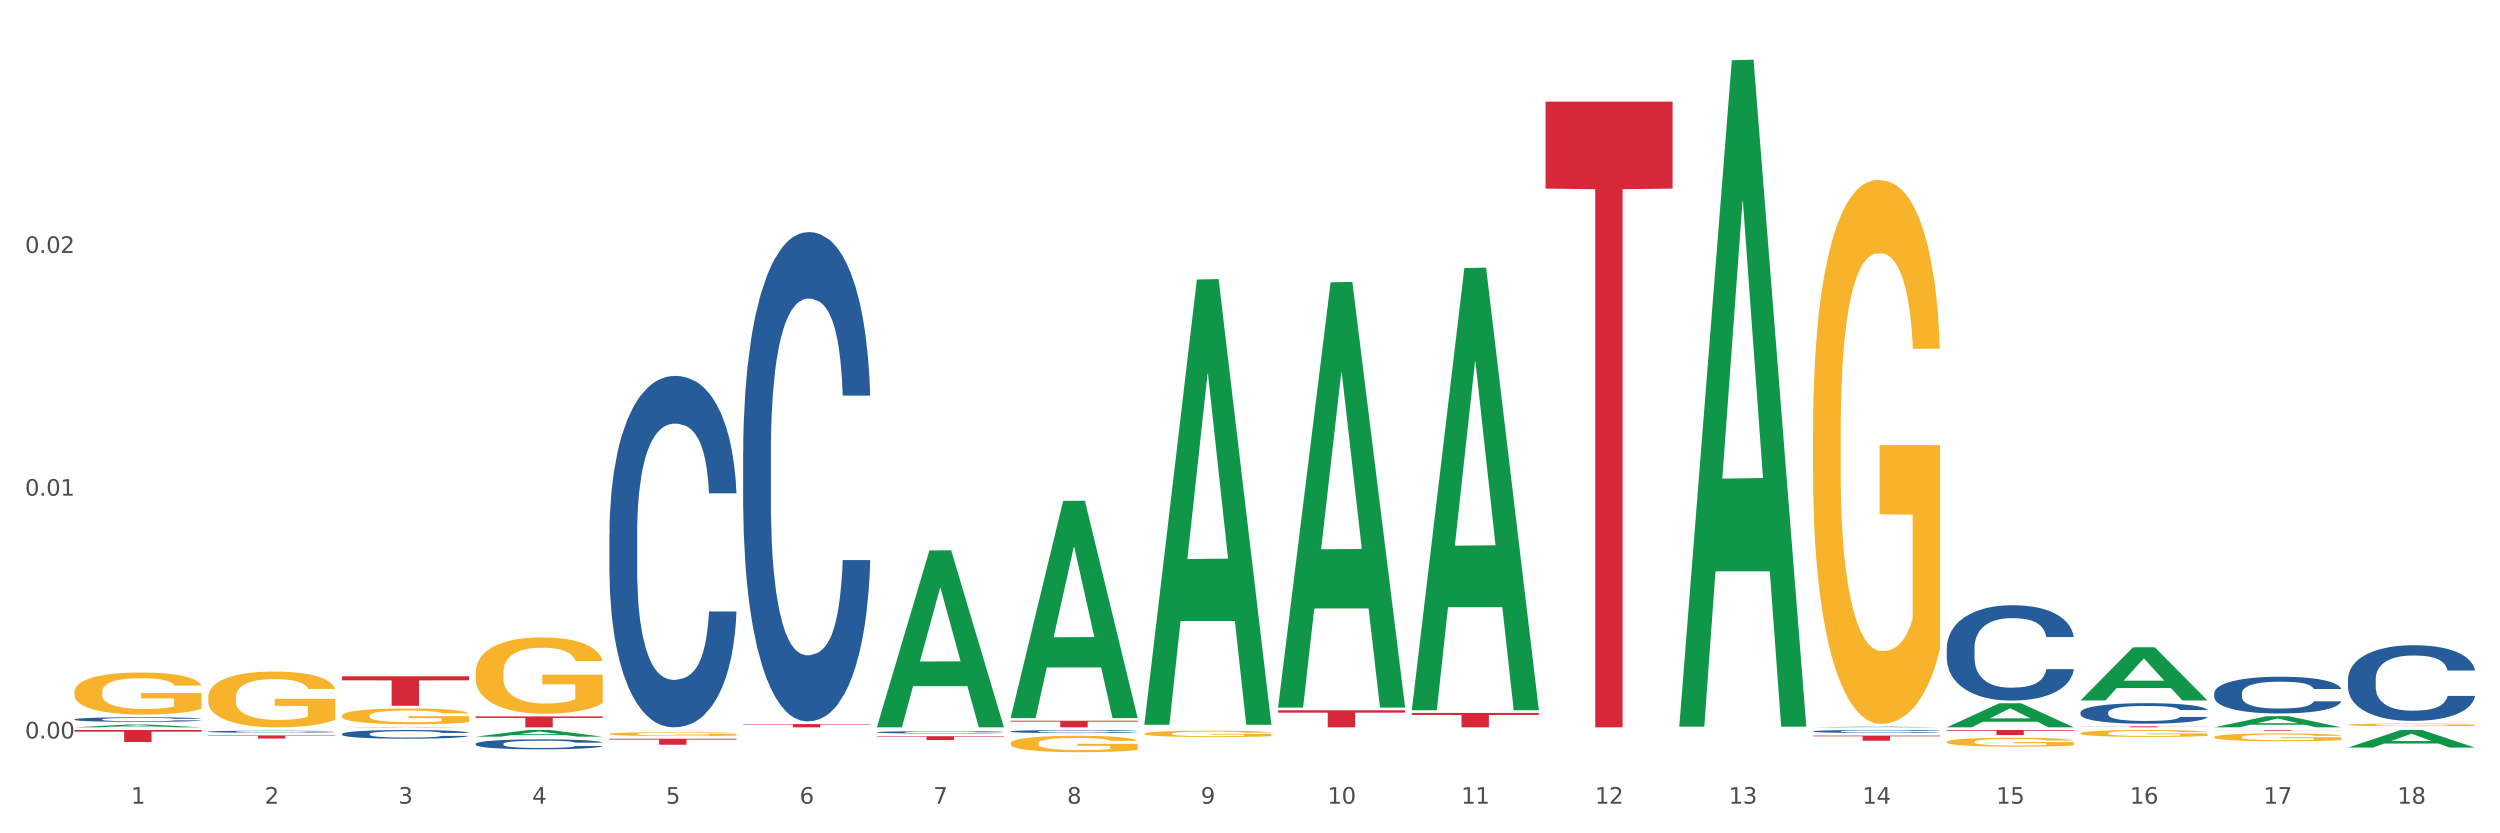 <?xml version="1.0" encoding="utf-8" standalone="no"?>
<!DOCTYPE svg PUBLIC "-//W3C//DTD SVG 1.1//EN"
  "http://www.w3.org/Graphics/SVG/1.1/DTD/svg11.dtd">
<svg xmlns:xlink="http://www.w3.org/1999/xlink" width="1080pt" height="360pt" viewBox="0 0 1080 360" xmlns="http://www.w3.org/2000/svg" version="1.1">
 <rect x="0" y="0" width="1080" height="360" fill="#333333" stroke="none"/>
 <defs>
  <style type="text/css">*{stroke-linejoin: round; stroke-linecap: butt}</style>
 </defs>
 <g id="figure_1">
  <g id="patch_1">
   <path d="M 0 360 
L 1080 360 
L 1080 0 
L 0 0 
z
" style="fill: #ffffff; stroke: #ffffff; stroke-linejoin: miter"/>
  </g>
  <g id="axes_1">
   <g id="matplotlib.axis_1">
    <g id="xtick_1">
     <g id="text_1">
      <!-- 1 -->
      <g style="fill: #4d4d4d" transform="translate(56.563 347.204) scale(0.096 -0.096)">
       <defs>
        <path id="DejaVuSans-31" d="M 794 531 
L 1825 531 
L 1825 4091 
L 703 3866 
L 703 4441 
L 1819 4666 
L 2450 4666 
L 2450 531 
L 3481 531 
L 3481 0 
L 794 0 
L 794 531 
z
" transform="scale(0.016)"/>
       </defs>
       <use xlink:href="#DejaVuSans-31"/>
      </g>
     </g>
    </g>
    <g id="xtick_2">
     <g id="text_2">
      <!-- 2 -->
      <g style="fill: #4d4d4d" transform="translate(114.336 347.204) scale(0.096 -0.096)">
       <defs>
        <path id="DejaVuSans-32" d="M 1228 531 
L 3431 531 
L 3431 0 
L 469 0 
L 469 531 
Q 828 903 1448 1529 
Q 2069 2156 2228 2338 
Q 2531 2678 2651 2914 
Q 2772 3150 2772 3378 
Q 2772 3750 2511 3984 
Q 2250 4219 1831 4219 
Q 1534 4219 1204 4116 
Q 875 4013 500 3803 
L 500 4441 
Q 881 4594 1212 4672 
Q 1544 4750 1819 4750 
Q 2544 4750 2975 4387 
Q 3406 4025 3406 3419 
Q 3406 3131 3298 2873 
Q 3191 2616 2906 2266 
Q 2828 2175 2409 1742 
Q 1991 1309 1228 531 
z
" transform="scale(0.016)"/>
       </defs>
       <use xlink:href="#DejaVuSans-32"/>
      </g>
     </g>
    </g>
    <g id="xtick_3">
     <g id="text_3">
      <!-- 3 -->
      <g style="fill: #4d4d4d" transform="translate(172.109 347.204) scale(0.096 -0.096)">
       <defs>
        <path id="DejaVuSans-33" d="M 2597 2516 
Q 3050 2419 3304 2112 
Q 3559 1806 3559 1356 
Q 3559 666 3084 287 
Q 2609 -91 1734 -91 
Q 1441 -91 1130 -33 
Q 819 25 488 141 
L 488 750 
Q 750 597 1062 519 
Q 1375 441 1716 441 
Q 2309 441 2620 675 
Q 2931 909 2931 1356 
Q 2931 1769 2642 2001 
Q 2353 2234 1838 2234 
L 1294 2234 
L 1294 2753 
L 1863 2753 
Q 2328 2753 2575 2939 
Q 2822 3125 2822 3475 
Q 2822 3834 2567 4026 
Q 2313 4219 1838 4219 
Q 1578 4219 1281 4162 
Q 984 4106 628 3988 
L 628 4550 
Q 988 4650 1302 4700 
Q 1616 4750 1894 4750 
Q 2613 4750 3031 4423 
Q 3450 4097 3450 3541 
Q 3450 3153 3228 2886 
Q 3006 2619 2597 2516 
z
" transform="scale(0.016)"/>
       </defs>
       <use xlink:href="#DejaVuSans-33"/>
      </g>
     </g>
    </g>
    <g id="xtick_4">
     <g id="text_4">
      <!-- 4 -->
      <g style="fill: #4d4d4d" transform="translate(229.882 347.204) scale(0.096 -0.096)">
       <defs>
        <path id="DejaVuSans-34" d="M 2419 4116 
L 825 1625 
L 2419 1625 
L 2419 4116 
z
M 2253 4666 
L 3047 4666 
L 3047 1625 
L 3713 1625 
L 3713 1100 
L 3047 1100 
L 3047 0 
L 2419 0 
L 2419 1100 
L 313 1100 
L 313 1709 
L 2253 4666 
z
" transform="scale(0.016)"/>
       </defs>
       <use xlink:href="#DejaVuSans-34"/>
      </g>
     </g>
    </g>
    <g id="xtick_5">
     <g id="text_5">
      <!-- 5 -->
      <g style="fill: #4d4d4d" transform="translate(287.655 347.204) scale(0.096 -0.096)">
       <defs>
        <path id="DejaVuSans-35" d="M 691 4666 
L 3169 4666 
L 3169 4134 
L 1269 4134 
L 1269 2991 
Q 1406 3038 1543 3061 
Q 1681 3084 1819 3084 
Q 2600 3084 3056 2656 
Q 3513 2228 3513 1497 
Q 3513 744 3044 326 
Q 2575 -91 1722 -91 
Q 1428 -91 1123 -41 
Q 819 9 494 109 
L 494 744 
Q 775 591 1075 516 
Q 1375 441 1709 441 
Q 2250 441 2565 725 
Q 2881 1009 2881 1497 
Q 2881 1984 2565 2268 
Q 2250 2553 1709 2553 
Q 1456 2553 1204 2497 
Q 953 2441 691 2322 
L 691 4666 
z
" transform="scale(0.016)"/>
       </defs>
       <use xlink:href="#DejaVuSans-35"/>
      </g>
     </g>
    </g>
    <g id="xtick_6">
     <g id="text_6">
      <!-- 6 -->
      <g style="fill: #4d4d4d" transform="translate(345.428 347.204) scale(0.096 -0.096)">
       <defs>
        <path id="DejaVuSans-36" d="M 2113 2584 
Q 1688 2584 1439 2293 
Q 1191 2003 1191 1497 
Q 1191 994 1439 701 
Q 1688 409 2113 409 
Q 2538 409 2786 701 
Q 3034 994 3034 1497 
Q 3034 2003 2786 2293 
Q 2538 2584 2113 2584 
z
M 3366 4563 
L 3366 3988 
Q 3128 4100 2886 4159 
Q 2644 4219 2406 4219 
Q 1781 4219 1451 3797 
Q 1122 3375 1075 2522 
Q 1259 2794 1537 2939 
Q 1816 3084 2150 3084 
Q 2853 3084 3261 2657 
Q 3669 2231 3669 1497 
Q 3669 778 3244 343 
Q 2819 -91 2113 -91 
Q 1303 -91 875 529 
Q 447 1150 447 2328 
Q 447 3434 972 4092 
Q 1497 4750 2381 4750 
Q 2619 4750 2861 4703 
Q 3103 4656 3366 4563 
z
" transform="scale(0.016)"/>
       </defs>
       <use xlink:href="#DejaVuSans-36"/>
      </g>
     </g>
    </g>
    <g id="xtick_7">
     <g id="text_7">
      <!-- 7 -->
      <g style="fill: #4d4d4d" transform="translate(403.201 347.204) scale(0.096 -0.096)">
       <defs>
        <path id="DejaVuSans-37" d="M 525 4666 
L 3525 4666 
L 3525 4397 
L 1831 0 
L 1172 0 
L 2766 4134 
L 525 4134 
L 525 4666 
z
" transform="scale(0.016)"/>
       </defs>
       <use xlink:href="#DejaVuSans-37"/>
      </g>
     </g>
    </g>
    <g id="xtick_8">
     <g id="text_8">
      <!-- 8 -->
      <g style="fill: #4d4d4d" transform="translate(460.974 347.204) scale(0.096 -0.096)">
       <defs>
        <path id="DejaVuSans-38" d="M 2034 2216 
Q 1584 2216 1326 1975 
Q 1069 1734 1069 1313 
Q 1069 891 1326 650 
Q 1584 409 2034 409 
Q 2484 409 2743 651 
Q 3003 894 3003 1313 
Q 3003 1734 2745 1975 
Q 2488 2216 2034 2216 
z
M 1403 2484 
Q 997 2584 770 2862 
Q 544 3141 544 3541 
Q 544 4100 942 4425 
Q 1341 4750 2034 4750 
Q 2731 4750 3128 4425 
Q 3525 4100 3525 3541 
Q 3525 3141 3298 2862 
Q 3072 2584 2669 2484 
Q 3125 2378 3379 2068 
Q 3634 1759 3634 1313 
Q 3634 634 3220 271 
Q 2806 -91 2034 -91 
Q 1263 -91 848 271 
Q 434 634 434 1313 
Q 434 1759 690 2068 
Q 947 2378 1403 2484 
z
M 1172 3481 
Q 1172 3119 1398 2916 
Q 1625 2713 2034 2713 
Q 2441 2713 2670 2916 
Q 2900 3119 2900 3481 
Q 2900 3844 2670 4047 
Q 2441 4250 2034 4250 
Q 1625 4250 1398 4047 
Q 1172 3844 1172 3481 
z
" transform="scale(0.016)"/>
       </defs>
       <use xlink:href="#DejaVuSans-38"/>
      </g>
     </g>
    </g>
    <g id="xtick_9">
     <g id="text_9">
      <!-- 9 -->
      <g style="fill: #4d4d4d" transform="translate(518.747 347.204) scale(0.096 -0.096)">
       <defs>
        <path id="DejaVuSans-39" d="M 703 97 
L 703 672 
Q 941 559 1184 500 
Q 1428 441 1663 441 
Q 2288 441 2617 861 
Q 2947 1281 2994 2138 
Q 2813 1869 2534 1725 
Q 2256 1581 1919 1581 
Q 1219 1581 811 2004 
Q 403 2428 403 3163 
Q 403 3881 828 4315 
Q 1253 4750 1959 4750 
Q 2769 4750 3195 4129 
Q 3622 3509 3622 2328 
Q 3622 1225 3098 567 
Q 2575 -91 1691 -91 
Q 1453 -91 1209 -44 
Q 966 3 703 97 
z
M 1959 2075 
Q 2384 2075 2632 2365 
Q 2881 2656 2881 3163 
Q 2881 3666 2632 3958 
Q 2384 4250 1959 4250 
Q 1534 4250 1286 3958 
Q 1038 3666 1038 3163 
Q 1038 2656 1286 2365 
Q 1534 2075 1959 2075 
z
" transform="scale(0.016)"/>
       </defs>
       <use xlink:href="#DejaVuSans-39"/>
      </g>
     </g>
    </g>
    <g id="xtick_10">
     <g id="text_10">
      <!-- 10 -->
      <g style="fill: #4d4d4d" transform="translate(573.466 347.204) scale(0.096 -0.096)">
       <defs>
        <path id="DejaVuSans-30" d="M 2034 4250 
Q 1547 4250 1301 3770 
Q 1056 3291 1056 2328 
Q 1056 1369 1301 889 
Q 1547 409 2034 409 
Q 2525 409 2770 889 
Q 3016 1369 3016 2328 
Q 3016 3291 2770 3770 
Q 2525 4250 2034 4250 
z
M 2034 4750 
Q 2819 4750 3233 4129 
Q 3647 3509 3647 2328 
Q 3647 1150 3233 529 
Q 2819 -91 2034 -91 
Q 1250 -91 836 529 
Q 422 1150 422 2328 
Q 422 3509 836 4129 
Q 1250 4750 2034 4750 
z
" transform="scale(0.016)"/>
       </defs>
       <use xlink:href="#DejaVuSans-31"/>
       <use xlink:href="#DejaVuSans-30" transform="translate(63.623 0)"/>
      </g>
     </g>
    </g>
    <g id="xtick_11">
     <g id="text_11">
      <!-- 11 -->
      <g style="fill: #4d4d4d" transform="translate(631.239 347.204) scale(0.096 -0.096)">
       <use xlink:href="#DejaVuSans-31"/>
       <use xlink:href="#DejaVuSans-31" transform="translate(63.623 0)"/>
      </g>
     </g>
    </g>
    <g id="xtick_12">
     <g id="text_12">
      <!-- 12 -->
      <g style="fill: #4d4d4d" transform="translate(689.012 347.204) scale(0.096 -0.096)">
       <use xlink:href="#DejaVuSans-31"/>
       <use xlink:href="#DejaVuSans-32" transform="translate(63.623 0)"/>
      </g>
     </g>
    </g>
    <g id="xtick_13">
     <g id="text_13">
      <!-- 13 -->
      <g style="fill: #4d4d4d" transform="translate(746.785 347.204) scale(0.096 -0.096)">
       <use xlink:href="#DejaVuSans-31"/>
       <use xlink:href="#DejaVuSans-33" transform="translate(63.623 0)"/>
      </g>
     </g>
    </g>
    <g id="xtick_14">
     <g id="text_14">
      <!-- 14 -->
      <g style="fill: #4d4d4d" transform="translate(804.558 347.204) scale(0.096 -0.096)">
       <use xlink:href="#DejaVuSans-31"/>
       <use xlink:href="#DejaVuSans-34" transform="translate(63.623 0)"/>
      </g>
     </g>
    </g>
    <g id="xtick_15">
     <g id="text_15">
      <!-- 15 -->
      <g style="fill: #4d4d4d" transform="translate(862.331 347.204) scale(0.096 -0.096)">
       <use xlink:href="#DejaVuSans-31"/>
       <use xlink:href="#DejaVuSans-35" transform="translate(63.623 0)"/>
      </g>
     </g>
    </g>
    <g id="xtick_16">
     <g id="text_16">
      <!-- 16 -->
      <g style="fill: #4d4d4d" transform="translate(920.104 347.204) scale(0.096 -0.096)">
       <use xlink:href="#DejaVuSans-31"/>
       <use xlink:href="#DejaVuSans-36" transform="translate(63.623 0)"/>
      </g>
     </g>
    </g>
    <g id="xtick_17">
     <g id="text_17">
      <!-- 17 -->
      <g style="fill: #4d4d4d" transform="translate(977.877 347.204) scale(0.096 -0.096)">
       <use xlink:href="#DejaVuSans-31"/>
       <use xlink:href="#DejaVuSans-37" transform="translate(63.623 0)"/>
      </g>
     </g>
    </g>
    <g id="xtick_18">
     <g id="text_18">
      <!-- 18 -->
      <g style="fill: #4d4d4d" transform="translate(1035.65 347.204) scale(0.096 -0.096)">
       <use xlink:href="#DejaVuSans-31"/>
       <use xlink:href="#DejaVuSans-38" transform="translate(63.623 0)"/>
      </g>
     </g>
    </g>
    <g id="xtick_19"/>
    <g id="xtick_20"/>
    <g id="xtick_21"/>
    <g id="xtick_22"/>
    <g id="xtick_23"/>
    <g id="xtick_24"/>
    <g id="xtick_25"/>
    <g id="xtick_26"/>
    <g id="xtick_27"/>
    <g id="xtick_28"/>
    <g id="xtick_29"/>
    <g id="xtick_30"/>
    <g id="xtick_31"/>
    <g id="xtick_32"/>
    <g id="xtick_33"/>
    <g id="xtick_34"/>
    <g id="xtick_35"/>
   </g>
   <g id="matplotlib.axis_2">
    <g id="ytick_1">
     <g id="text_19">
      <!-- 0.00 -->
      <g style="fill: #4d4d4d" transform="translate(10.8 319.015) scale(0.096 -0.096)">
       <defs>
        <path id="DejaVuSans-2e" d="M 684 794 
L 1344 794 
L 1344 0 
L 684 0 
L 684 794 
z
" transform="scale(0.016)"/>
       </defs>
       <use xlink:href="#DejaVuSans-30"/>
       <use xlink:href="#DejaVuSans-2e" transform="translate(63.623 0)"/>
       <use xlink:href="#DejaVuSans-30" transform="translate(95.41 0)"/>
       <use xlink:href="#DejaVuSans-30" transform="translate(159.033 0)"/>
      </g>
     </g>
    </g>
    <g id="ytick_2">
     <g id="text_20">
      <!-- 0.01 -->
      <g style="fill: #4d4d4d" transform="translate(10.8 214.141) scale(0.096 -0.096)">
       <use xlink:href="#DejaVuSans-30"/>
       <use xlink:href="#DejaVuSans-2e" transform="translate(63.623 0)"/>
       <use xlink:href="#DejaVuSans-30" transform="translate(95.41 0)"/>
       <use xlink:href="#DejaVuSans-31" transform="translate(159.033 0)"/>
      </g>
     </g>
    </g>
    <g id="ytick_3">
     <g id="text_21">
      <!-- 0.02 -->
      <g style="fill: #4d4d4d" transform="translate(10.8 109.267) scale(0.096 -0.096)">
       <use xlink:href="#DejaVuSans-30"/>
       <use xlink:href="#DejaVuSans-2e" transform="translate(63.623 0)"/>
       <use xlink:href="#DejaVuSans-30" transform="translate(95.41 0)"/>
       <use xlink:href="#DejaVuSans-32" transform="translate(159.033 0)"/>
      </g>
     </g>
    </g>
    <g id="ytick_4"/>
    <g id="ytick_5"/>
    <g id="ytick_6"/>
   </g>
   <g id="PolyCollection_1">
    <path d="M 32.175 314.207 
L 32.232 314.206 
L 54.864 313.007 
L 64.257 313.006 
L 87.059 314.209 
L 76.196 314.209 
L 71.273 313.929 
L 47.905 313.929 
L 47.735 313.934 
L 42.982 314.209 
L 32.175 314.209 
L 32.175 314.207 
L 50.847 313.762 
L 68.331 313.761 
L 59.674 313.263 
L 59.561 313.26 
L 59.447 313.264 
L 50.79 313.761 
L 50.847 313.762 
L 32.175 314.207 
z
" clip-path="url(#p2af6af4de3)" style="fill: #109648"/>
    <path d="M 147.721 314.209 
L 147.778 314.209 
L 170.41 314.036 
L 179.803 314.036 
L 202.605 314.209 
L 191.742 314.209 
L 186.819 314.169 
L 163.451 314.169 
L 163.281 314.169 
L 158.528 314.209 
L 147.721 314.209 
L 147.721 314.209 
L 166.393 314.145 
L 183.877 314.145 
L 175.22 314.073 
L 175.107 314.072 
L 174.993 314.073 
L 166.336 314.145 
L 166.393 314.145 
L 147.721 314.209 
z
" clip-path="url(#p2af6af4de3)" style="fill: #109648"/>
    <path d="M 205.494 318.234 
L 205.551 318.231 
L 228.183 315.37 
L 237.576 315.368 
L 260.378 318.239 
L 249.515 318.239 
L 244.592 317.57 
L 221.224 317.57 
L 221.054 317.581 
L 216.301 318.239 
L 205.494 318.239 
L 205.494 318.234 
L 224.166 317.171 
L 241.65 317.169 
L 232.993 315.98 
L 232.88 315.974 
L 232.766 315.982 
L 224.109 317.169 
L 224.166 317.171 
L 205.494 318.234 
z
" clip-path="url(#p2af6af4de3)" style="fill: #109648"/>
    <path d="M 378.813 314.066 
L 378.869 313.994 
L 401.502 237.796 
L 410.895 237.724 
L 433.697 314.209 
L 422.834 314.209 
L 417.911 296.399 
L 394.543 296.399 
L 394.373 296.686 
L 389.62 314.209 
L 378.813 314.209 
L 378.813 314.066 
L 397.485 285.77 
L 414.969 285.698 
L 406.312 254.027 
L 406.198 253.883 
L 406.085 254.098 
L 397.428 285.698 
L 397.485 285.77 
L 378.813 314.066 
z
" clip-path="url(#p2af6af4de3)" style="fill: #109648"/>
    <path d="M 1014.316 313.105 
L 1014.38 313.104 
L 1014.38 313.067 
L 1014.51 313.035 
L 1015.158 312.958 
L 1016.13 312.894 
L 1016.843 312.86 
L 1017.556 312.832 
L 1018.398 312.805 
L 1019.435 312.776 
L 1021.314 312.734 
L 1022.48 312.712 
L 1023.906 312.689 
L 1026.498 312.657 
L 1028.377 312.638 
L 1030.321 312.623 
L 1033.496 312.604 
L 1035.57 312.596 
L 1037.773 312.59 
L 1040.429 312.586 
L 1042.438 312.585 
L 1046.845 312.588 
L 1050.603 312.597 
L 1052.417 312.604 
L 1054.75 312.616 
L 1055.981 312.625 
L 1057.99 312.641 
L 1060.063 312.663 
L 1061.489 312.681 
L 1063.627 312.716 
L 1065.247 312.751 
L 1066.738 312.794 
L 1067.515 312.824 
L 1068.098 312.852 
L 1068.617 312.884 
L 1069.135 312.934 
L 1057.471 312.934 
L 1057.018 312.898 
L 1056.305 312.864 
L 1055.268 312.831 
L 1054.361 312.811 
L 1052.806 312.785 
L 1051.38 312.769 
L 1049.89 312.756 
L 1048.076 312.746 
L 1046.65 312.741 
L 1044.641 312.737 
L 1040.689 312.738 
L 1038.032 312.746 
L 1036.218 312.756 
L 1035.051 312.766 
L 1034.014 312.776 
L 1032.848 312.79 
L 1031.487 312.812 
L 1030.515 312.831 
L 1029.543 312.856 
L 1028.766 312.881 
L 1028.053 312.909 
L 1027.47 312.94 
L 1027.016 312.972 
L 1026.627 313.011 
L 1026.303 313.076 
L 1026.303 313.217 
L 1026.433 313.249 
L 1026.757 313.291 
L 1027.146 313.323 
L 1027.794 313.361 
L 1028.377 313.386 
L 1029.479 313.423 
L 1030.71 313.454 
L 1031.682 313.474 
L 1032.654 313.49 
L 1034.338 313.513 
L 1036.218 313.531 
L 1037.838 313.543 
L 1040.041 313.553 
L 1041.531 313.557 
L 1042.827 313.559 
L 1046.002 313.559 
L 1048.27 313.556 
L 1050.797 313.549 
L 1052.741 313.54 
L 1054.361 313.528 
L 1056.176 313.51 
L 1057.342 313.492 
L 1057.342 313.277 
L 1043.086 313.276 
L 1043.086 313.134 
L 1069.2 313.134 
L 1069.2 313.553 
L 1068.098 313.574 
L 1066.867 313.594 
L 1065.571 313.611 
L 1063.627 313.633 
L 1061.295 313.654 
L 1059.221 313.668 
L 1057.018 313.68 
L 1054.426 313.692 
L 1051.056 313.702 
L 1048.983 313.706 
L 1046.391 313.709 
L 1043.345 313.71 
L 1040.689 313.708 
L 1038.097 313.703 
L 1035.375 313.694 
L 1032.718 313.68 
L 1030.71 313.667 
L 1028.701 313.651 
L 1026.563 313.629 
L 1024.878 313.608 
L 1023.582 313.59 
L 1022.156 313.566 
L 1020.601 313.535 
L 1019.435 313.508 
L 1018.398 313.479 
L 1017.296 313.442 
L 1016.519 313.41 
L 1015.741 313.37 
L 1015.288 313.34 
L 1014.769 313.294 
L 1014.38 313.229 
L 1014.316 313.105 
z
" clip-path="url(#p2af6af4de3)" style="fill: #f7b32b"/>
    <path d="M 783.224 314.209 
L 783.28 314.208 
L 805.913 313.903 
L 815.306 313.902 
L 838.108 314.209 
L 827.244 314.209 
L 822.322 314.138 
L 798.953 314.138 
L 798.784 314.139 
L 794.031 314.209 
L 783.224 314.209 
L 783.224 314.209 
L 801.896 314.095 
L 819.38 314.095 
L 810.722 313.968 
L 810.609 313.967 
L 810.496 313.968 
L 801.839 314.095 
L 801.896 314.095 
L 783.224 314.209 
z
" clip-path="url(#p2af6af4de3)" style="fill: #109648"/>
    <path d="M 840.997 314.19 
L 841.053 314.18 
L 863.686 303.807 
L 873.079 303.797 
L 895.881 314.209 
L 885.017 314.209 
L 880.095 311.785 
L 856.726 311.785 
L 856.557 311.824 
L 851.804 314.209 
L 840.997 314.209 
L 840.997 314.19 
L 859.669 310.338 
L 877.152 310.328 
L 868.495 306.016 
L 868.382 305.997 
L 868.269 306.026 
L 859.612 310.328 
L 859.669 310.338 
L 840.997 314.19 
z
" clip-path="url(#p2af6af4de3)" style="fill: #109648"/>
    <path d="M 898.77 302.571 
L 898.826 302.55 
L 921.459 279.636 
L 930.852 279.614 
L 953.654 302.614 
L 942.79 302.614 
L 937.868 297.258 
L 914.499 297.258 
L 914.33 297.345 
L 909.577 302.614 
L 898.77 302.614 
L 898.77 302.571 
L 917.442 294.062 
L 934.925 294.041 
L 926.268 284.516 
L 926.155 284.473 
L 926.042 284.538 
L 917.385 294.041 
L 917.442 294.062 
L 898.77 302.571 
z
" clip-path="url(#p2af6af4de3)" style="fill: #109648"/>
    <path d="M 956.543 314.2 
L 956.599 314.196 
L 979.232 309.386 
L 988.625 309.381 
L 1011.427 314.209 
L 1000.563 314.209 
L 995.641 313.085 
L 972.272 313.085 
L 972.103 313.103 
L 967.35 314.209 
L 956.543 314.209 
L 956.543 314.2 
L 975.215 312.414 
L 992.698 312.41 
L 984.041 310.411 
L 983.928 310.401 
L 983.815 310.415 
L 975.158 312.41 
L 975.215 312.414 
L 956.543 314.2 
z
" clip-path="url(#p2af6af4de3)" style="fill: #109648"/>
    <path d="M 1014.316 322.96 
L 1014.372 322.953 
L 1037.005 315.375 
L 1046.398 315.368 
L 1069.2 322.974 
L 1058.336 322.974 
L 1053.414 321.203 
L 1030.045 321.203 
L 1029.876 321.232 
L 1025.123 322.974 
L 1014.316 322.974 
L 1014.316 322.96 
L 1032.988 320.146 
L 1050.471 320.139 
L 1041.814 316.989 
L 1041.701 316.975 
L 1041.588 316.996 
L 1032.931 320.139 
L 1032.988 320.146 
L 1014.316 322.96 
z
" clip-path="url(#p2af6af4de3)" style="fill: #109648"/>
    <path d="M 147.721 309.205 
L 147.786 309.199 
L 147.786 308.974 
L 147.915 308.781 
L 148.563 308.313 
L 149.535 307.927 
L 150.248 307.721 
L 150.961 307.553 
L 151.803 307.384 
L 152.84 307.21 
L 154.719 306.954 
L 155.886 306.823 
L 157.311 306.686 
L 159.903 306.487 
L 161.782 306.374 
L 163.726 306.281 
L 166.901 306.169 
L 168.975 306.119 
L 171.178 306.081 
L 173.835 306.056 
L 175.844 306.05 
L 180.25 306.069 
L 184.008 306.125 
L 185.822 306.169 
L 188.155 306.243 
L 189.386 306.293 
L 191.395 306.393 
L 193.469 306.524 
L 194.894 306.636 
L 197.033 306.848 
L 198.653 307.06 
L 200.143 307.322 
L 200.921 307.503 
L 201.504 307.671 
L 202.022 307.864 
L 202.54 308.17 
L 190.877 308.17 
L 190.423 307.952 
L 189.71 307.746 
L 188.674 307.546 
L 187.766 307.422 
L 186.211 307.266 
L 184.786 307.166 
L 183.295 307.091 
L 181.481 307.029 
L 180.055 306.998 
L 178.047 306.973 
L 174.094 306.979 
L 171.437 307.029 
L 169.623 307.091 
L 168.456 307.147 
L 167.42 307.21 
L 166.253 307.297 
L 164.893 307.428 
L 163.921 307.546 
L 162.949 307.696 
L 162.171 307.846 
L 161.458 308.02 
L 160.875 308.207 
L 160.421 308.401 
L 160.033 308.638 
L 159.709 309.03 
L 159.709 309.884 
L 159.838 310.078 
L 160.162 310.333 
L 160.551 310.527 
L 161.199 310.757 
L 161.782 310.913 
L 162.884 311.138 
L 164.115 311.325 
L 165.087 311.443 
L 166.059 311.543 
L 167.744 311.68 
L 169.623 311.792 
L 171.243 311.861 
L 173.446 311.923 
L 174.936 311.948 
L 176.232 311.961 
L 179.407 311.961 
L 181.675 311.942 
L 184.203 311.898 
L 186.146 311.842 
L 187.766 311.774 
L 189.581 311.661 
L 190.747 311.555 
L 190.747 310.252 
L 176.491 310.246 
L 176.491 309.379 
L 202.605 309.379 
L 202.605 311.923 
L 201.504 312.054 
L 200.273 312.173 
L 198.977 312.279 
L 197.033 312.41 
L 194.7 312.534 
L 192.626 312.622 
L 190.423 312.696 
L 187.831 312.765 
L 184.462 312.827 
L 182.388 312.852 
L 179.796 312.871 
L 176.751 312.877 
L 174.094 312.865 
L 171.502 312.834 
L 168.78 312.777 
L 166.124 312.696 
L 164.115 312.615 
L 162.106 312.516 
L 159.968 312.385 
L 158.283 312.26 
L 156.987 312.148 
L 155.562 312.004 
L 154.006 311.817 
L 152.84 311.649 
L 151.803 311.474 
L 150.702 311.25 
L 149.924 311.057 
L 149.147 310.813 
L 148.693 310.633 
L 148.175 310.352 
L 147.786 309.959 
L 147.721 309.205 
z
" clip-path="url(#p2af6af4de3)" style="fill: #f7b32b"/>
    <path d="M 205.494 290.602 
L 205.559 290.572 
L 205.559 289.489 
L 205.688 288.555 
L 206.336 286.298 
L 207.308 284.431 
L 208.021 283.438 
L 208.734 282.625 
L 209.576 281.812 
L 210.613 280.97 
L 212.492 279.735 
L 213.659 279.103 
L 215.084 278.441 
L 217.676 277.478 
L 219.555 276.936 
L 221.499 276.484 
L 224.674 275.943 
L 226.748 275.702 
L 228.951 275.521 
L 231.608 275.401 
L 233.616 275.371 
L 238.023 275.461 
L 241.781 275.732 
L 243.595 275.943 
L 245.928 276.304 
L 247.159 276.545 
L 249.168 277.026 
L 251.242 277.658 
L 252.667 278.2 
L 254.806 279.224 
L 256.426 280.247 
L 257.916 281.511 
L 258.694 282.384 
L 259.277 283.197 
L 259.795 284.13 
L 260.313 285.605 
L 248.65 285.605 
L 248.196 284.552 
L 247.483 283.558 
L 246.447 282.595 
L 245.539 281.993 
L 243.984 281.241 
L 242.559 280.759 
L 241.068 280.398 
L 239.254 280.097 
L 237.828 279.946 
L 235.82 279.826 
L 231.867 279.856 
L 229.21 280.097 
L 227.396 280.398 
L 226.229 280.669 
L 225.193 280.97 
L 224.026 281.391 
L 222.666 282.023 
L 221.694 282.595 
L 220.722 283.318 
L 219.944 284.04 
L 219.231 284.883 
L 218.648 285.786 
L 218.194 286.719 
L 217.806 287.863 
L 217.482 289.759 
L 217.482 293.883 
L 217.611 294.817 
L 217.935 296.051 
L 218.324 296.984 
L 218.972 298.098 
L 219.555 298.85 
L 220.657 299.934 
L 221.888 300.837 
L 222.86 301.409 
L 223.832 301.891 
L 225.517 302.553 
L 227.396 303.095 
L 229.016 303.426 
L 231.219 303.727 
L 232.709 303.847 
L 234.005 303.907 
L 237.18 303.907 
L 239.448 303.817 
L 241.975 303.606 
L 243.919 303.336 
L 245.539 303.004 
L 247.354 302.463 
L 248.52 301.951 
L 248.52 295.659 
L 234.264 295.629 
L 234.264 291.445 
L 260.378 291.445 
L 260.378 303.727 
L 259.277 304.359 
L 258.046 304.931 
L 256.75 305.443 
L 254.806 306.075 
L 252.473 306.677 
L 250.399 307.098 
L 248.196 307.46 
L 245.604 307.791 
L 242.235 308.092 
L 240.161 308.212 
L 237.569 308.302 
L 234.524 308.333 
L 231.867 308.272 
L 229.275 308.122 
L 226.553 307.851 
L 223.897 307.46 
L 221.888 307.068 
L 219.879 306.587 
L 217.741 305.954 
L 216.056 305.352 
L 214.76 304.811 
L 213.335 304.118 
L 211.779 303.215 
L 210.613 302.402 
L 209.576 301.56 
L 208.475 300.476 
L 207.697 299.543 
L 206.92 298.369 
L 206.466 297.496 
L 205.948 296.141 
L 205.559 294.245 
L 205.494 290.602 
z
" clip-path="url(#p2af6af4de3)" style="fill: #f7b32b"/>
    <path d="M 436.586 321.137 
L 436.651 321.13 
L 436.651 320.897 
L 436.78 320.697 
L 437.428 320.211 
L 438.4 319.81 
L 439.113 319.596 
L 439.826 319.421 
L 440.668 319.247 
L 441.705 319.065 
L 443.584 318.8 
L 444.75 318.664 
L 446.176 318.522 
L 448.768 318.314 
L 450.647 318.198 
L 452.591 318.101 
L 455.766 317.984 
L 457.84 317.933 
L 460.043 317.894 
L 462.7 317.868 
L 464.708 317.861 
L 469.115 317.881 
L 472.873 317.939 
L 474.687 317.984 
L 477.02 318.062 
L 478.251 318.114 
L 480.26 318.217 
L 482.334 318.353 
L 483.759 318.47 
L 485.898 318.69 
L 487.517 318.91 
L 489.008 319.182 
L 489.785 319.37 
L 490.369 319.544 
L 490.887 319.745 
L 491.405 320.062 
L 479.742 320.062 
L 479.288 319.836 
L 478.575 319.622 
L 477.539 319.415 
L 476.631 319.285 
L 475.076 319.124 
L 473.651 319.02 
L 472.16 318.942 
L 470.346 318.878 
L 468.92 318.845 
L 466.912 318.819 
L 462.959 318.826 
L 460.302 318.878 
L 458.488 318.942 
L 457.321 319.001 
L 456.285 319.065 
L 455.118 319.156 
L 453.757 319.292 
L 452.785 319.415 
L 451.814 319.57 
L 451.036 319.726 
L 450.323 319.907 
L 449.74 320.101 
L 449.286 320.302 
L 448.898 320.548 
L 448.574 320.956 
L 448.574 321.842 
L 448.703 322.043 
L 449.027 322.308 
L 449.416 322.509 
L 450.064 322.749 
L 450.647 322.91 
L 451.749 323.143 
L 452.98 323.338 
L 453.952 323.461 
L 454.924 323.564 
L 456.609 323.707 
L 458.488 323.823 
L 460.108 323.894 
L 462.311 323.959 
L 463.801 323.985 
L 465.097 323.998 
L 468.272 323.998 
L 470.54 323.979 
L 473.067 323.933 
L 475.011 323.875 
L 476.631 323.804 
L 478.446 323.687 
L 479.612 323.577 
L 479.612 322.224 
L 465.356 322.218 
L 465.356 321.318 
L 491.47 321.318 
L 491.47 323.959 
L 490.369 324.095 
L 489.137 324.218 
L 487.841 324.328 
L 485.898 324.464 
L 483.565 324.593 
L 481.491 324.684 
L 479.288 324.762 
L 476.696 324.833 
L 473.327 324.898 
L 471.253 324.924 
L 468.661 324.943 
L 465.616 324.95 
L 462.959 324.937 
L 460.367 324.904 
L 457.645 324.846 
L 454.989 324.762 
L 452.98 324.678 
L 450.971 324.574 
L 448.833 324.438 
L 447.148 324.309 
L 445.852 324.192 
L 444.426 324.043 
L 442.871 323.849 
L 441.705 323.674 
L 440.668 323.493 
L 439.567 323.26 
L 438.789 323.059 
L 438.011 322.807 
L 437.558 322.619 
L 437.039 322.328 
L 436.651 321.92 
L 436.586 321.137 
z
" clip-path="url(#p2af6af4de3)" style="fill: #f7b32b"/>
    <path d="M 263.267 317.083 
L 263.332 317.082 
L 263.332 317.027 
L 263.461 316.98 
L 264.109 316.866 
L 265.081 316.771 
L 265.794 316.721 
L 266.507 316.68 
L 267.349 316.639 
L 268.386 316.596 
L 270.265 316.534 
L 271.432 316.502 
L 272.857 316.468 
L 275.449 316.42 
L 277.328 316.392 
L 279.272 316.369 
L 282.447 316.342 
L 284.521 316.33 
L 286.724 316.321 
L 289.381 316.315 
L 291.389 316.313 
L 295.796 316.318 
L 299.554 316.331 
L 301.368 316.342 
L 303.701 316.36 
L 304.932 316.372 
L 306.941 316.397 
L 309.015 316.429 
L 310.44 316.456 
L 312.579 316.508 
L 314.199 316.56 
L 315.689 316.624 
L 316.466 316.668 
L 317.05 316.709 
L 317.568 316.756 
L 318.086 316.831 
L 306.423 316.831 
L 305.969 316.777 
L 305.256 316.727 
L 304.22 316.678 
L 303.312 316.648 
L 301.757 316.61 
L 300.332 316.585 
L 298.841 316.567 
L 297.027 316.552 
L 295.601 316.544 
L 293.593 316.538 
L 289.64 316.54 
L 286.983 316.552 
L 285.169 316.567 
L 284.002 316.581 
L 282.966 316.596 
L 281.799 316.617 
L 280.439 316.649 
L 279.467 316.678 
L 278.495 316.715 
L 277.717 316.751 
L 277.004 316.794 
L 276.421 316.84 
L 275.967 316.887 
L 275.579 316.945 
L 275.255 317.041 
L 275.255 317.249 
L 275.384 317.296 
L 275.708 317.359 
L 276.097 317.406 
L 276.745 317.462 
L 277.328 317.5 
L 278.43 317.555 
L 279.661 317.601 
L 280.633 317.63 
L 281.605 317.654 
L 283.29 317.688 
L 285.169 317.715 
L 286.789 317.732 
L 288.992 317.747 
L 290.482 317.753 
L 291.778 317.756 
L 294.953 317.756 
L 297.221 317.752 
L 299.748 317.741 
L 301.692 317.727 
L 303.312 317.711 
L 305.127 317.683 
L 306.293 317.657 
L 306.293 317.339 
L 292.037 317.338 
L 292.037 317.126 
L 318.151 317.126 
L 318.151 317.747 
L 317.05 317.779 
L 315.819 317.808 
L 314.523 317.834 
L 312.579 317.866 
L 310.246 317.896 
L 308.172 317.918 
L 305.969 317.936 
L 303.377 317.953 
L 300.008 317.968 
L 297.934 317.974 
L 295.342 317.978 
L 292.297 317.98 
L 289.64 317.977 
L 287.048 317.969 
L 284.326 317.956 
L 281.67 317.936 
L 279.661 317.916 
L 277.652 317.892 
L 275.514 317.86 
L 273.829 317.829 
L 272.533 317.802 
L 271.108 317.767 
L 269.552 317.721 
L 268.386 317.68 
L 267.349 317.637 
L 266.248 317.583 
L 265.47 317.535 
L 264.692 317.476 
L 264.239 317.432 
L 263.721 317.363 
L 263.332 317.268 
L 263.267 317.083 
z
" clip-path="url(#p2af6af4de3)" style="fill: #f7b32b"/>
    <path d="M 494.359 316.932 
L 494.424 316.93 
L 494.424 316.84 
L 494.553 316.762 
L 495.201 316.574 
L 496.173 316.419 
L 496.886 316.336 
L 497.599 316.269 
L 498.441 316.201 
L 499.478 316.131 
L 501.357 316.028 
L 502.523 315.976 
L 503.949 315.92 
L 506.541 315.84 
L 508.42 315.795 
L 510.364 315.758 
L 513.539 315.713 
L 515.613 315.693 
L 517.816 315.678 
L 520.473 315.667 
L 522.481 315.665 
L 526.888 315.673 
L 530.646 315.695 
L 532.46 315.713 
L 534.793 315.743 
L 536.024 315.763 
L 538.033 315.803 
L 540.107 315.855 
L 541.532 315.9 
L 543.671 315.986 
L 545.29 316.071 
L 546.781 316.176 
L 547.558 316.249 
L 548.142 316.316 
L 548.66 316.394 
L 549.178 316.517 
L 537.515 316.517 
L 537.061 316.429 
L 536.348 316.346 
L 535.311 316.266 
L 534.404 316.216 
L 532.849 316.153 
L 531.424 316.113 
L 529.933 316.083 
L 528.119 316.058 
L 526.693 316.046 
L 524.685 316.036 
L 520.732 316.038 
L 518.075 316.058 
L 516.261 316.083 
L 515.094 316.106 
L 514.058 316.131 
L 512.891 316.166 
L 511.53 316.219 
L 510.558 316.266 
L 509.586 316.326 
L 508.809 316.386 
L 508.096 316.456 
L 507.513 316.532 
L 507.059 316.609 
L 506.671 316.704 
L 506.347 316.862 
L 506.347 317.205 
L 506.476 317.283 
L 506.8 317.386 
L 507.189 317.463 
L 507.837 317.556 
L 508.42 317.619 
L 509.522 317.709 
L 510.753 317.784 
L 511.725 317.832 
L 512.697 317.872 
L 514.382 317.927 
L 516.261 317.972 
L 517.881 317.999 
L 520.084 318.024 
L 521.574 318.034 
L 522.87 318.039 
L 526.045 318.039 
L 528.313 318.032 
L 530.84 318.014 
L 532.784 317.992 
L 534.404 317.964 
L 536.219 317.919 
L 537.385 317.877 
L 537.385 317.353 
L 523.129 317.351 
L 523.129 317.002 
L 549.243 317.002 
L 549.243 318.024 
L 548.142 318.077 
L 546.91 318.125 
L 545.614 318.167 
L 543.671 318.22 
L 541.338 318.27 
L 539.264 318.305 
L 537.061 318.335 
L 534.469 318.363 
L 531.1 318.388 
L 529.026 318.398 
L 526.434 318.405 
L 523.389 318.408 
L 520.732 318.403 
L 518.14 318.39 
L 515.418 318.368 
L 512.762 318.335 
L 510.753 318.302 
L 508.744 318.262 
L 506.606 318.21 
L 504.921 318.16 
L 503.625 318.115 
L 502.199 318.057 
L 500.644 317.982 
L 499.478 317.914 
L 498.441 317.844 
L 497.34 317.754 
L 496.562 317.676 
L 495.784 317.579 
L 495.331 317.506 
L 494.812 317.393 
L 494.424 317.235 
L 494.359 316.932 
z
" clip-path="url(#p2af6af4de3)" style="fill: #f7b32b"/>
    <path d="M 436.586 310.03 
L 436.642 309.942 
L 459.275 216.395 
L 468.668 216.307 
L 491.47 310.207 
L 480.606 310.207 
L 475.684 288.341 
L 452.316 288.341 
L 452.146 288.693 
L 447.393 310.207 
L 436.586 310.207 
L 436.586 310.03 
L 455.258 275.292 
L 472.742 275.204 
L 464.085 236.321 
L 463.971 236.145 
L 463.858 236.41 
L 455.201 275.204 
L 455.258 275.292 
L 436.586 310.03 
z
" clip-path="url(#p2af6af4de3)" style="fill: #109648"/>
    <path d="M 89.948 301.259 
L 90.013 301.237 
L 90.013 300.445 
L 90.142 299.763 
L 90.79 298.114 
L 91.762 296.751 
L 92.475 296.026 
L 93.188 295.432 
L 94.03 294.838 
L 95.067 294.223 
L 96.946 293.321 
L 98.113 292.859 
L 99.538 292.376 
L 102.13 291.672 
L 104.009 291.276 
L 105.953 290.946 
L 109.128 290.551 
L 111.202 290.375 
L 113.405 290.243 
L 116.062 290.155 
L 118.071 290.133 
L 122.477 290.199 
L 126.235 290.397 
L 128.049 290.551 
L 130.382 290.815 
L 131.613 290.99 
L 133.622 291.342 
L 135.696 291.804 
L 137.121 292.2 
L 139.26 292.947 
L 140.88 293.695 
L 142.37 294.618 
L 143.148 295.256 
L 143.731 295.85 
L 144.249 296.531 
L 144.768 297.609 
L 133.104 297.609 
L 132.65 296.839 
L 131.937 296.114 
L 130.901 295.41 
L 129.993 294.97 
L 128.438 294.42 
L 127.013 294.069 
L 125.522 293.805 
L 123.708 293.585 
L 122.282 293.475 
L 120.274 293.387 
L 116.321 293.409 
L 113.664 293.585 
L 111.85 293.805 
L 110.684 294.003 
L 109.647 294.223 
L 108.48 294.53 
L 107.12 294.992 
L 106.148 295.41 
L 105.176 295.938 
L 104.398 296.465 
L 103.685 297.081 
L 103.102 297.741 
L 102.648 298.422 
L 102.26 299.258 
L 101.936 300.643 
L 101.936 303.655 
L 102.065 304.337 
L 102.389 305.238 
L 102.778 305.92 
L 103.426 306.734 
L 104.009 307.283 
L 105.111 308.075 
L 106.342 308.734 
L 107.314 309.152 
L 108.286 309.504 
L 109.971 309.988 
L 111.85 310.383 
L 113.47 310.625 
L 115.673 310.845 
L 117.163 310.933 
L 118.459 310.977 
L 121.634 310.977 
L 123.902 310.911 
L 126.43 310.757 
L 128.373 310.559 
L 129.993 310.317 
L 131.808 309.922 
L 132.974 309.548 
L 132.974 304.953 
L 118.719 304.931 
L 118.719 301.874 
L 144.832 301.874 
L 144.832 310.845 
L 143.731 311.307 
L 142.5 311.725 
L 141.204 312.098 
L 139.26 312.56 
L 136.927 313 
L 134.853 313.308 
L 132.65 313.572 
L 130.058 313.813 
L 126.689 314.033 
L 124.615 314.121 
L 122.023 314.187 
L 118.978 314.209 
L 116.321 314.165 
L 113.729 314.055 
L 111.007 313.857 
L 108.351 313.572 
L 106.342 313.286 
L 104.333 312.934 
L 102.195 312.472 
L 100.51 312.033 
L 99.214 311.637 
L 97.789 311.131 
L 96.233 310.471 
L 95.067 309.878 
L 94.03 309.262 
L 92.929 308.471 
L 92.151 307.789 
L 91.374 306.931 
L 90.92 306.294 
L 90.402 305.304 
L 90.013 303.919 
L 89.948 301.259 
z
" clip-path="url(#p2af6af4de3)" style="fill: #f7b32b"/>
    <path d="M 32.175 298.925 
L 32.24 298.908 
L 32.24 298.311 
L 32.369 297.796 
L 33.017 296.551 
L 33.989 295.522 
L 34.702 294.974 
L 35.415 294.526 
L 36.257 294.078 
L 37.294 293.613 
L 39.173 292.932 
L 40.34 292.584 
L 41.765 292.218 
L 44.357 291.687 
L 46.236 291.388 
L 48.18 291.139 
L 51.355 290.841 
L 53.429 290.708 
L 55.632 290.608 
L 58.289 290.542 
L 60.298 290.525 
L 64.704 290.575 
L 68.462 290.724 
L 70.277 290.841 
L 72.609 291.04 
L 73.84 291.173 
L 75.849 291.438 
L 77.923 291.787 
L 79.348 292.086 
L 81.487 292.65 
L 83.107 293.214 
L 84.597 293.912 
L 85.375 294.393 
L 85.958 294.841 
L 86.476 295.356 
L 86.995 296.169 
L 75.331 296.169 
L 74.877 295.588 
L 74.164 295.041 
L 73.128 294.509 
L 72.22 294.177 
L 70.665 293.762 
L 69.24 293.497 
L 67.749 293.297 
L 65.935 293.131 
L 64.509 293.048 
L 62.501 292.982 
L 58.548 292.999 
L 55.891 293.131 
L 54.077 293.297 
L 52.911 293.447 
L 51.874 293.613 
L 50.707 293.845 
L 49.347 294.194 
L 48.375 294.509 
L 47.403 294.908 
L 46.625 295.306 
L 45.912 295.771 
L 45.329 296.269 
L 44.876 296.784 
L 44.487 297.414 
L 44.163 298.46 
L 44.163 300.735 
L 44.292 301.249 
L 44.616 301.93 
L 45.005 302.444 
L 45.653 303.059 
L 46.236 303.474 
L 47.338 304.071 
L 48.569 304.569 
L 49.541 304.885 
L 50.513 305.15 
L 52.198 305.516 
L 54.077 305.814 
L 55.697 305.997 
L 57.9 306.163 
L 59.39 306.229 
L 60.686 306.263 
L 63.861 306.263 
L 66.129 306.213 
L 68.657 306.097 
L 70.601 305.947 
L 72.22 305.765 
L 74.035 305.466 
L 75.201 305.183 
L 75.201 301.714 
L 60.946 301.697 
L 60.946 299.39 
L 87.059 299.39 
L 87.059 306.163 
L 85.958 306.512 
L 84.727 306.827 
L 83.431 307.109 
L 81.487 307.458 
L 79.154 307.79 
L 77.08 308.022 
L 74.877 308.221 
L 72.285 308.404 
L 68.916 308.57 
L 66.842 308.636 
L 64.25 308.686 
L 61.205 308.703 
L 58.548 308.67 
L 55.956 308.587 
L 53.235 308.437 
L 50.578 308.221 
L 48.569 308.006 
L 46.56 307.74 
L 44.422 307.391 
L 42.737 307.059 
L 41.441 306.761 
L 40.016 306.379 
L 38.46 305.881 
L 37.294 305.433 
L 36.257 304.968 
L 35.156 304.37 
L 34.378 303.855 
L 33.601 303.208 
L 33.147 302.727 
L 32.629 301.98 
L 32.24 300.934 
L 32.175 298.925 
z
" clip-path="url(#p2af6af4de3)" style="fill: #f7b32b"/>
    <path d="M 840.997 320.488 
L 841.062 320.484 
L 841.062 320.358 
L 841.191 320.249 
L 841.839 319.985 
L 842.811 319.768 
L 843.524 319.652 
L 844.237 319.557 
L 845.079 319.462 
L 846.116 319.363 
L 847.995 319.219 
L 849.161 319.146 
L 850.587 319.068 
L 853.179 318.956 
L 855.058 318.893 
L 857.002 318.84 
L 860.177 318.777 
L 862.251 318.748 
L 864.454 318.727 
L 867.111 318.713 
L 869.119 318.71 
L 873.526 318.72 
L 877.284 318.752 
L 879.098 318.777 
L 881.431 318.819 
L 882.662 318.847 
L 884.671 318.903 
L 886.744 318.977 
L 888.17 319.04 
L 890.308 319.16 
L 891.928 319.279 
L 893.419 319.427 
L 894.196 319.529 
L 894.779 319.623 
L 895.298 319.732 
L 895.816 319.905 
L 884.153 319.905 
L 883.699 319.782 
L 882.986 319.666 
L 881.949 319.553 
L 881.042 319.483 
L 879.487 319.395 
L 878.061 319.339 
L 876.571 319.297 
L 874.757 319.262 
L 873.331 319.244 
L 871.322 319.23 
L 867.37 319.233 
L 864.713 319.262 
L 862.899 319.297 
L 861.732 319.328 
L 860.695 319.363 
L 859.529 319.413 
L 858.168 319.486 
L 857.196 319.553 
L 856.224 319.638 
L 855.447 319.722 
L 854.734 319.82 
L 854.151 319.926 
L 853.697 320.035 
L 853.308 320.168 
L 852.984 320.39 
L 852.984 320.871 
L 853.114 320.98 
L 853.438 321.124 
L 853.827 321.233 
L 854.475 321.363 
L 855.058 321.451 
L 856.16 321.577 
L 857.391 321.683 
L 858.363 321.75 
L 859.335 321.806 
L 861.019 321.883 
L 862.899 321.946 
L 864.519 321.985 
L 866.722 322.02 
L 868.212 322.034 
L 869.508 322.041 
L 872.683 322.041 
L 874.951 322.031 
L 877.478 322.006 
L 879.422 321.975 
L 881.042 321.936 
L 882.857 321.873 
L 884.023 321.813 
L 884.023 321.078 
L 869.767 321.075 
L 869.767 320.586 
L 895.881 320.586 
L 895.881 322.02 
L 894.779 322.094 
L 893.548 322.161 
L 892.252 322.221 
L 890.308 322.294 
L 887.976 322.365 
L 885.902 322.414 
L 883.699 322.456 
L 881.107 322.495 
L 877.737 322.53 
L 875.664 322.544 
L 873.072 322.554 
L 870.026 322.558 
L 867.37 322.551 
L 864.778 322.533 
L 862.056 322.502 
L 859.4 322.456 
L 857.391 322.41 
L 855.382 322.354 
L 853.244 322.28 
L 851.559 322.21 
L 850.263 322.147 
L 848.837 322.066 
L 847.282 321.96 
L 846.116 321.866 
L 845.079 321.767 
L 843.977 321.641 
L 843.2 321.532 
L 842.422 321.395 
L 841.969 321.293 
L 841.45 321.135 
L 841.062 320.913 
L 840.997 320.488 
z
" clip-path="url(#p2af6af4de3)" style="fill: #f7b32b"/>
    <path d="M 783.224 186.296 
L 783.289 186.081 
L 783.289 178.353 
L 783.418 171.698 
L 784.066 155.597 
L 785.038 142.286 
L 785.751 135.202 
L 786.464 129.405 
L 787.306 123.609 
L 788.343 117.598 
L 790.222 108.796 
L 791.388 104.288 
L 792.814 99.565 
L 795.406 92.695 
L 797.285 88.83 
L 799.229 85.61 
L 802.404 81.746 
L 804.478 80.028 
L 806.681 78.74 
L 809.338 77.882 
L 811.346 77.667 
L 815.753 78.311 
L 819.511 80.243 
L 821.325 81.746 
L 823.658 84.322 
L 824.889 86.04 
L 826.898 89.474 
L 828.971 93.983 
L 830.397 97.847 
L 832.535 105.146 
L 834.155 112.445 
L 835.646 121.462 
L 836.423 127.688 
L 837.007 133.484 
L 837.525 140.139 
L 838.043 150.659 
L 826.38 150.659 
L 825.926 143.145 
L 825.213 136.061 
L 824.176 129.191 
L 823.269 124.897 
L 821.714 119.53 
L 820.288 116.095 
L 818.798 113.519 
L 816.984 111.372 
L 815.558 110.299 
L 813.549 109.44 
L 809.597 109.655 
L 806.94 111.372 
L 805.126 113.519 
L 803.959 115.451 
L 802.922 117.598 
L 801.756 120.603 
L 800.395 125.112 
L 799.423 129.191 
L 798.451 134.343 
L 797.674 139.495 
L 796.961 145.507 
L 796.378 151.947 
L 795.924 158.602 
L 795.535 166.76 
L 795.211 180.285 
L 795.211 209.697 
L 795.341 216.352 
L 795.665 225.154 
L 796.054 231.809 
L 796.702 239.752 
L 797.285 245.119 
L 798.387 252.848 
L 799.618 259.288 
L 800.59 263.367 
L 801.562 266.802 
L 803.246 271.525 
L 805.126 275.389 
L 806.746 277.751 
L 808.949 279.898 
L 810.439 280.756 
L 811.735 281.186 
L 814.91 281.186 
L 817.178 280.542 
L 819.705 279.039 
L 821.649 277.107 
L 823.269 274.745 
L 825.084 270.881 
L 826.25 267.231 
L 826.25 222.363 
L 811.994 222.148 
L 811.994 192.307 
L 838.108 192.307 
L 838.108 279.898 
L 837.007 284.406 
L 835.775 288.485 
L 834.479 292.134 
L 832.535 296.643 
L 830.203 300.936 
L 828.129 303.942 
L 825.926 306.518 
L 823.334 308.88 
L 819.964 311.027 
L 817.891 311.885 
L 815.299 312.529 
L 812.253 312.744 
L 809.597 312.315 
L 807.005 311.241 
L 804.283 309.309 
L 801.627 306.518 
L 799.618 303.727 
L 797.609 300.292 
L 795.471 295.784 
L 793.786 291.49 
L 792.49 287.626 
L 791.064 282.688 
L 789.509 276.248 
L 788.343 270.452 
L 787.306 264.44 
L 786.204 256.712 
L 785.427 250.057 
L 784.649 241.684 
L 784.196 235.458 
L 783.677 225.798 
L 783.289 212.273 
L 783.224 186.296 
z
" clip-path="url(#p2af6af4de3)" style="fill: #f7b32b"/>
    <path d="M 956.543 318.396 
L 956.607 318.393 
L 956.607 318.282 
L 956.737 318.186 
L 957.385 317.953 
L 958.357 317.761 
L 959.07 317.659 
L 959.783 317.576 
L 960.625 317.492 
L 961.662 317.405 
L 963.541 317.278 
L 964.707 317.213 
L 966.133 317.145 
L 968.725 317.046 
L 970.604 316.99 
L 972.548 316.944 
L 975.723 316.888 
L 977.797 316.863 
L 980 316.845 
L 982.656 316.832 
L 984.665 316.829 
L 989.072 316.839 
L 992.83 316.866 
L 994.644 316.888 
L 996.977 316.925 
L 998.208 316.95 
L 1000.217 317 
L 1002.29 317.065 
L 1003.716 317.12 
L 1005.854 317.226 
L 1007.474 317.331 
L 1008.965 317.461 
L 1009.742 317.551 
L 1010.325 317.634 
L 1010.844 317.73 
L 1011.362 317.882 
L 999.698 317.882 
L 999.245 317.774 
L 998.532 317.672 
L 997.495 317.572 
L 996.588 317.511 
L 995.033 317.433 
L 993.607 317.384 
L 992.117 317.346 
L 990.303 317.315 
L 988.877 317.3 
L 986.868 317.288 
L 982.916 317.291 
L 980.259 317.315 
L 978.445 317.346 
L 977.278 317.374 
L 976.241 317.405 
L 975.075 317.449 
L 973.714 317.514 
L 972.742 317.572 
L 971.77 317.647 
L 970.993 317.721 
L 970.28 317.808 
L 969.697 317.901 
L 969.243 317.997 
L 968.854 318.114 
L 968.53 318.309 
L 968.53 318.734 
L 968.66 318.83 
L 968.984 318.957 
L 969.373 319.053 
L 970.021 319.167 
L 970.604 319.245 
L 971.706 319.356 
L 972.937 319.449 
L 973.909 319.508 
L 974.881 319.557 
L 976.565 319.626 
L 978.445 319.681 
L 980.065 319.715 
L 982.268 319.746 
L 983.758 319.759 
L 985.054 319.765 
L 988.229 319.765 
L 990.497 319.756 
L 993.024 319.734 
L 994.968 319.706 
L 996.588 319.672 
L 998.403 319.616 
L 999.569 319.564 
L 999.569 318.916 
L 985.313 318.913 
L 985.313 318.483 
L 1011.427 318.483 
L 1011.427 319.746 
L 1010.325 319.811 
L 1009.094 319.87 
L 1007.798 319.923 
L 1005.854 319.988 
L 1003.522 320.05 
L 1001.448 320.093 
L 999.245 320.13 
L 996.653 320.164 
L 993.283 320.195 
L 991.21 320.208 
L 988.618 320.217 
L 985.572 320.22 
L 982.916 320.214 
L 980.324 320.198 
L 977.602 320.17 
L 974.945 320.13 
L 972.937 320.09 
L 970.928 320.04 
L 968.79 319.975 
L 967.105 319.913 
L 965.809 319.858 
L 964.383 319.787 
L 962.828 319.694 
L 961.662 319.61 
L 960.625 319.523 
L 959.523 319.412 
L 958.746 319.316 
L 957.968 319.195 
L 957.515 319.105 
L 956.996 318.966 
L 956.607 318.771 
L 956.543 318.396 
z
" clip-path="url(#p2af6af4de3)" style="fill: #f7b32b"/>
    <path d="M 898.77 316.744 
L 898.835 316.742 
L 898.835 316.644 
L 898.964 316.559 
L 899.612 316.355 
L 900.584 316.187 
L 901.297 316.097 
L 902.01 316.023 
L 902.852 315.95 
L 903.889 315.874 
L 905.768 315.762 
L 906.934 315.705 
L 908.36 315.645 
L 910.952 315.558 
L 912.831 315.509 
L 914.775 315.468 
L 917.95 315.419 
L 920.024 315.398 
L 922.227 315.381 
L 924.884 315.37 
L 926.892 315.368 
L 931.299 315.376 
L 935.057 315.4 
L 936.871 315.419 
L 939.204 315.452 
L 940.435 315.474 
L 942.444 315.517 
L 944.517 315.574 
L 945.943 315.623 
L 948.081 315.716 
L 949.701 315.808 
L 951.192 315.923 
L 951.969 316.002 
L 952.552 316.075 
L 953.071 316.159 
L 953.589 316.293 
L 941.926 316.293 
L 941.472 316.198 
L 940.759 316.108 
L 939.722 316.021 
L 938.815 315.966 
L 937.26 315.898 
L 935.834 315.855 
L 934.344 315.822 
L 932.53 315.795 
L 931.104 315.781 
L 929.095 315.77 
L 925.143 315.773 
L 922.486 315.795 
L 920.672 315.822 
L 919.505 315.847 
L 918.468 315.874 
L 917.302 315.912 
L 915.941 315.969 
L 914.969 316.021 
L 913.997 316.086 
L 913.22 316.151 
L 912.507 316.227 
L 911.924 316.309 
L 911.47 316.393 
L 911.081 316.497 
L 910.757 316.668 
L 910.757 317.041 
L 910.887 317.125 
L 911.211 317.237 
L 911.6 317.321 
L 912.248 317.422 
L 912.831 317.49 
L 913.933 317.588 
L 915.164 317.67 
L 916.136 317.721 
L 917.108 317.765 
L 918.792 317.825 
L 920.672 317.874 
L 922.292 317.904 
L 924.495 317.931 
L 925.985 317.942 
L 927.281 317.947 
L 930.456 317.947 
L 932.724 317.939 
L 935.251 317.92 
L 937.195 317.895 
L 938.815 317.865 
L 940.63 317.816 
L 941.796 317.77 
L 941.796 317.202 
L 927.54 317.199 
L 927.54 316.821 
L 953.654 316.821 
L 953.654 317.931 
L 952.552 317.988 
L 951.321 318.04 
L 950.025 318.086 
L 948.081 318.143 
L 945.749 318.197 
L 943.675 318.235 
L 941.472 318.268 
L 938.88 318.298 
L 935.51 318.325 
L 933.437 318.336 
L 930.845 318.344 
L 927.799 318.347 
L 925.143 318.342 
L 922.551 318.328 
L 919.829 318.304 
L 917.172 318.268 
L 915.164 318.233 
L 913.155 318.189 
L 911.017 318.132 
L 909.332 318.078 
L 908.036 318.029 
L 906.61 317.966 
L 905.055 317.884 
L 903.889 317.811 
L 902.852 317.735 
L 901.75 317.637 
L 900.973 317.553 
L 900.195 317.446 
L 899.742 317.368 
L 899.223 317.245 
L 898.835 317.074 
L 898.77 316.744 
z
" clip-path="url(#p2af6af4de3)" style="fill: #f7b32b"/>
    <path d="M 840.997 315.368 
L 895.881 315.368 
L 895.881 315.671 
L 874.291 315.673 
L 874.291 317.551 
L 862.456 317.551 
L 862.456 315.673 
L 840.997 315.671 
L 840.997 315.37 
L 840.997 315.368 
z
" clip-path="url(#p2af6af4de3)" style="fill: #d62839"/>
    <path d="M 898.77 313.796 
L 953.654 313.796 
L 953.654 313.854 
L 932.064 313.854 
L 932.064 314.209 
L 920.229 314.209 
L 920.229 313.854 
L 898.77 313.854 
L 898.77 313.797 
L 898.77 313.796 
z
" clip-path="url(#p2af6af4de3)" style="fill: #d62839"/>
    <path d="M 956.543 315.368 
L 1011.427 315.368 
L 1011.427 315.41 
L 989.837 315.41 
L 989.837 315.671 
L 978.002 315.671 
L 978.002 315.41 
L 956.543 315.41 
L 956.543 315.368 
L 956.543 315.368 
z
" clip-path="url(#p2af6af4de3)" style="fill: #d62839"/>
    <path d="M 436.586 311.365 
L 491.47 311.365 
L 491.47 311.76 
L 469.881 311.763 
L 469.881 314.209 
L 458.045 314.209 
L 458.045 311.763 
L 436.586 311.76 
L 436.586 311.368 
L 436.586 311.365 
z
" clip-path="url(#p2af6af4de3)" style="fill: #d62839"/>
    <path d="M 32.175 315.368 
L 87.059 315.368 
L 87.059 316.087 
L 65.47 316.092 
L 65.47 320.547 
L 53.635 320.547 
L 53.635 316.092 
L 32.175 316.087 
L 32.175 315.373 
L 32.175 315.368 
z
" clip-path="url(#p2af6af4de3)" style="fill: #d62839"/>
    <path d="M 89.948 317.699 
L 144.832 317.699 
L 144.832 317.885 
L 123.243 317.887 
L 123.243 319.043 
L 111.407 319.043 
L 111.407 317.887 
L 89.948 317.885 
L 89.948 317.7 
L 89.948 317.699 
z
" clip-path="url(#p2af6af4de3)" style="fill: #d62839"/>
    <path d="M 321.04 312.804 
L 375.924 312.804 
L 375.924 313 
L 354.335 313.001 
L 354.335 314.209 
L 342.499 314.209 
L 342.499 313.001 
L 321.04 313 
L 321.04 312.806 
L 321.04 312.804 
z
" clip-path="url(#p2af6af4de3)" style="fill: #d62839"/>
    <path d="M 263.267 319.138 
L 318.151 319.138 
L 318.151 319.496 
L 296.562 319.499 
L 296.562 321.713 
L 284.726 321.713 
L 284.726 319.499 
L 263.267 319.496 
L 263.267 319.141 
L 263.267 319.138 
z
" clip-path="url(#p2af6af4de3)" style="fill: #d62839"/>
    <path d="M 147.721 292.137 
L 202.605 292.137 
L 202.605 293.91 
L 181.016 293.922 
L 181.016 304.892 
L 169.18 304.892 
L 169.18 293.922 
L 147.721 293.91 
L 147.721 292.149 
L 147.721 292.137 
z
" clip-path="url(#p2af6af4de3)" style="fill: #d62839"/>
    <path d="M 205.494 309.491 
L 260.378 309.491 
L 260.378 310.147 
L 238.789 310.151 
L 238.789 314.209 
L 226.953 314.209 
L 226.953 310.151 
L 205.494 310.147 
L 205.494 309.495 
L 205.494 309.491 
z
" clip-path="url(#p2af6af4de3)" style="fill: #d62839"/>
    <path d="M 783.224 317.786 
L 838.108 317.786 
L 838.108 318.094 
L 816.519 318.096 
L 816.519 320.005 
L 804.683 320.005 
L 804.683 318.096 
L 783.224 318.094 
L 783.224 317.788 
L 783.224 317.786 
z
" clip-path="url(#p2af6af4de3)" style="fill: #d62839"/>
    <path d="M 378.813 318.049 
L 433.697 318.049 
L 433.697 318.278 
L 412.108 318.28 
L 412.108 319.7 
L 400.272 319.7 
L 400.272 318.28 
L 378.813 318.278 
L 378.813 318.051 
L 378.813 318.049 
z
" clip-path="url(#p2af6af4de3)" style="fill: #d62839"/>
    <path d="M 552.132 306.832 
L 607.016 306.832 
L 607.016 307.857 
L 585.427 307.864 
L 585.427 314.209 
L 573.591 314.209 
L 573.591 307.864 
L 552.132 307.857 
L 552.132 306.839 
L 552.132 306.832 
z
" clip-path="url(#p2af6af4de3)" style="fill: #d62839"/>
    <path d="M 609.905 307.998 
L 664.789 307.998 
L 664.789 308.862 
L 643.2 308.867 
L 643.2 314.209 
L 631.364 314.209 
L 631.364 308.867 
L 609.905 308.862 
L 609.905 308.004 
L 609.905 307.998 
z
" clip-path="url(#p2af6af4de3)" style="fill: #d62839"/>
    <path d="M 667.678 43.925 
L 722.562 43.925 
L 722.562 81.485 
L 700.973 81.739 
L 700.973 314.209 
L 689.137 314.209 
L 689.137 81.739 
L 667.678 81.485 
L 667.678 44.178 
L 667.678 43.925 
z
" clip-path="url(#p2af6af4de3)" style="fill: #d62839"/>
    <path d="M 494.359 312.742 
L 494.415 312.562 
L 517.048 120.743 
L 526.441 120.562 
L 549.243 313.104 
L 538.379 313.104 
L 533.457 268.268 
L 510.089 268.268 
L 509.919 268.991 
L 505.166 313.104 
L 494.359 313.104 
L 494.359 312.742 
L 513.031 241.511 
L 530.515 241.33 
L 521.858 161.602 
L 521.744 161.24 
L 521.631 161.782 
L 512.974 241.33 
L 513.031 241.511 
L 494.359 312.742 
z
" clip-path="url(#p2af6af4de3)" style="fill: #109648"/>
    <path d="M 609.905 306.481 
L 609.961 306.301 
L 632.594 115.79 
L 641.987 115.611 
L 664.789 306.84 
L 653.925 306.84 
L 649.003 262.31 
L 625.635 262.31 
L 625.465 263.028 
L 620.712 306.84 
L 609.905 306.84 
L 609.905 306.481 
L 628.577 235.735 
L 646.061 235.555 
L 637.404 156.37 
L 637.29 156.011 
L 637.177 156.55 
L 628.52 235.555 
L 628.577 235.735 
L 609.905 306.481 
z
" clip-path="url(#p2af6af4de3)" style="fill: #109648"/>
    <path d="M 552.132 305.328 
L 552.188 305.156 
L 574.821 121.955 
L 584.214 121.782 
L 607.016 305.674 
L 596.152 305.674 
L 591.23 262.852 
L 567.862 262.852 
L 567.692 263.543 
L 562.939 305.674 
L 552.132 305.674 
L 552.132 305.328 
L 570.804 237.297 
L 588.288 237.124 
L 579.631 160.978 
L 579.517 160.632 
L 579.404 161.15 
L 570.747 237.124 
L 570.804 237.297 
L 552.132 305.328 
z
" clip-path="url(#p2af6af4de3)" style="fill: #109648"/>
    <path d="M 147.721 317.054 
L 147.786 317.05 
L 147.786 316.954 
L 147.98 316.824 
L 148.694 316.584 
L 149.602 316.403 
L 151.159 316.19 
L 152.003 316.101 
L 153.106 316.002 
L 155.376 315.841 
L 157.971 315.704 
L 159.788 315.628 
L 161.15 315.58 
L 164.199 315.495 
L 165.951 315.457 
L 167.767 315.426 
L 169.324 315.405 
L 171.919 315.381 
L 173.995 315.371 
L 176.396 315.368 
L 178.407 315.371 
L 181.067 315.385 
L 184.959 315.426 
L 186.451 315.45 
L 188.463 315.491 
L 190.539 315.546 
L 192.225 315.601 
L 194.172 315.68 
L 196.183 315.782 
L 198.129 315.913 
L 199.491 316.033 
L 200.594 316.159 
L 201.567 316.314 
L 202.281 316.481 
L 202.605 316.622 
L 190.733 316.622 
L 190.409 316.495 
L 189.76 316.358 
L 189.111 316.266 
L 188.398 316.19 
L 187.295 316.105 
L 186.322 316.05 
L 184.7 315.985 
L 183.208 315.943 
L 181.975 315.919 
L 180.483 315.899 
L 177.304 315.878 
L 175.033 315.878 
L 173.606 315.885 
L 171.854 315.902 
L 170.362 315.926 
L 168.611 315.967 
L 167.248 316.012 
L 165.886 316.07 
L 165.107 316.111 
L 163.94 316.187 
L 163.161 316.248 
L 162.123 316.355 
L 161.539 316.43 
L 160.501 316.625 
L 160.047 316.769 
L 159.853 316.869 
L 159.723 316.978 
L 159.723 317.513 
L 160.112 317.753 
L 160.436 317.856 
L 160.955 317.972 
L 161.929 318.123 
L 163.356 318.27 
L 164.848 318.377 
L 166.081 318.442 
L 167.248 318.49 
L 168.416 318.527 
L 169.843 318.562 
L 171.011 318.582 
L 172.763 318.603 
L 174.839 318.613 
L 176.461 318.613 
L 179.769 318.596 
L 181.261 318.579 
L 182.689 318.555 
L 184.246 318.517 
L 185.478 318.476 
L 186.192 318.445 
L 187.36 318.38 
L 188.268 318.311 
L 189.046 318.233 
L 189.565 318.164 
L 190.149 318.061 
L 190.603 317.945 
L 190.733 317.883 
L 202.605 317.883 
L 202.346 318.006 
L 201.892 318.126 
L 200.983 318.287 
L 200.27 318.38 
L 199.167 318.493 
L 197.999 318.589 
L 196.377 318.695 
L 194.885 318.774 
L 193.328 318.843 
L 191.641 318.904 
L 188.592 318.99 
L 187.489 319.014 
L 185.154 319.055 
L 183.337 319.079 
L 180.678 319.103 
L 177.953 319.117 
L 175.098 319.12 
L 172.568 319.113 
L 169.778 319.093 
L 168.027 319.072 
L 166.081 319.041 
L 163.81 318.993 
L 161.669 318.935 
L 159.658 318.867 
L 157.777 318.788 
L 156.025 318.699 
L 153.754 318.551 
L 152.068 318.407 
L 150.835 318.274 
L 149.992 318.161 
L 149.148 318.017 
L 148.694 317.917 
L 147.98 317.677 
L 147.721 317.455 
L 147.721 317.054 
z
" clip-path="url(#p2af6af4de3)" style="fill: #255c99"/>
    <path d="M 205.494 321.331 
L 205.559 321.327 
L 205.559 321.217 
L 205.753 321.068 
L 206.467 320.793 
L 207.375 320.585 
L 208.932 320.341 
L 209.776 320.239 
L 210.879 320.125 
L 213.149 319.94 
L 215.744 319.783 
L 217.561 319.696 
L 218.923 319.641 
L 221.972 319.543 
L 223.724 319.5 
L 225.54 319.464 
L 227.097 319.441 
L 229.692 319.413 
L 231.768 319.401 
L 234.169 319.397 
L 236.18 319.401 
L 238.84 319.417 
L 242.732 319.464 
L 244.224 319.492 
L 246.236 319.539 
L 248.312 319.602 
L 249.998 319.665 
L 251.945 319.755 
L 253.956 319.873 
L 255.902 320.022 
L 257.264 320.16 
L 258.367 320.305 
L 259.34 320.482 
L 260.054 320.675 
L 260.378 320.836 
L 248.506 320.836 
L 248.182 320.691 
L 247.533 320.533 
L 246.884 320.427 
L 246.171 320.341 
L 245.068 320.243 
L 244.095 320.18 
L 242.473 320.105 
L 240.981 320.058 
L 239.748 320.03 
L 238.256 320.007 
L 235.077 319.983 
L 232.806 319.983 
L 231.379 319.991 
L 229.627 320.011 
L 228.135 320.038 
L 226.384 320.085 
L 225.021 320.136 
L 223.659 320.203 
L 222.88 320.25 
L 221.713 320.337 
L 220.934 320.408 
L 219.896 320.529 
L 219.312 320.616 
L 218.274 320.84 
L 217.82 321.005 
L 217.626 321.119 
L 217.496 321.245 
L 217.496 321.858 
L 217.885 322.133 
L 218.209 322.251 
L 218.728 322.385 
L 219.702 322.558 
L 221.129 322.727 
L 222.621 322.849 
L 223.854 322.923 
L 225.021 322.978 
L 226.189 323.021 
L 227.616 323.061 
L 228.784 323.084 
L 230.536 323.108 
L 232.612 323.12 
L 234.234 323.12 
L 237.542 323.1 
L 239.034 323.08 
L 240.462 323.053 
L 242.019 323.01 
L 243.251 322.963 
L 243.965 322.927 
L 245.133 322.852 
L 246.041 322.774 
L 246.819 322.683 
L 247.338 322.605 
L 247.922 322.487 
L 248.376 322.353 
L 248.506 322.283 
L 260.378 322.283 
L 260.119 322.424 
L 259.665 322.562 
L 258.756 322.746 
L 258.043 322.852 
L 256.94 322.982 
L 255.772 323.092 
L 254.15 323.214 
L 252.658 323.304 
L 251.101 323.383 
L 249.414 323.454 
L 246.365 323.552 
L 245.262 323.58 
L 242.927 323.627 
L 241.11 323.654 
L 238.45 323.682 
L 235.726 323.698 
L 232.871 323.701 
L 230.341 323.694 
L 227.551 323.67 
L 225.8 323.646 
L 223.854 323.611 
L 221.583 323.556 
L 219.442 323.489 
L 217.431 323.411 
L 215.55 323.32 
L 213.798 323.218 
L 211.527 323.049 
L 209.841 322.884 
L 208.608 322.731 
L 207.765 322.601 
L 206.921 322.436 
L 206.467 322.322 
L 205.753 322.047 
L 205.494 321.791 
L 205.494 321.331 
z
" clip-path="url(#p2af6af4de3)" style="fill: #255c99"/>
    <path d="M 263.267 230.601 
L 263.332 230.463 
L 263.332 226.58 
L 263.526 221.312 
L 264.24 211.606 
L 265.148 204.257 
L 266.705 195.661 
L 267.549 192.056 
L 268.652 188.035 
L 270.922 181.518 
L 273.517 175.972 
L 275.334 172.922 
L 276.696 170.981 
L 279.745 167.514 
L 281.497 165.989 
L 283.313 164.741 
L 284.87 163.909 
L 287.465 162.939 
L 289.541 162.523 
L 291.942 162.384 
L 293.953 162.523 
L 296.613 163.077 
L 300.505 164.741 
L 301.997 165.712 
L 304.008 167.376 
L 306.084 169.594 
L 307.771 171.812 
L 309.717 175.001 
L 311.729 179.161 
L 313.675 184.43 
L 315.037 189.283 
L 316.14 194.413 
L 317.113 200.652 
L 317.827 207.446 
L 318.151 213.131 
L 306.279 213.131 
L 305.955 208.001 
L 305.306 202.455 
L 304.657 198.711 
L 303.944 195.661 
L 302.841 192.194 
L 301.868 189.976 
L 300.246 187.342 
L 298.754 185.678 
L 297.521 184.707 
L 296.029 183.875 
L 292.85 183.043 
L 290.579 183.043 
L 289.152 183.321 
L 287.4 184.014 
L 285.908 184.984 
L 284.157 186.648 
L 282.794 188.451 
L 281.432 190.808 
L 280.653 192.472 
L 279.486 195.522 
L 278.707 198.018 
L 277.669 202.316 
L 277.085 205.367 
L 276.047 213.27 
L 275.593 219.093 
L 275.399 223.114 
L 275.269 227.551 
L 275.269 249.181 
L 275.658 258.887 
L 275.982 263.046 
L 276.501 267.76 
L 277.475 273.861 
L 278.902 279.823 
L 280.394 284.122 
L 281.627 286.756 
L 282.794 288.697 
L 283.962 290.222 
L 285.389 291.609 
L 286.557 292.441 
L 288.309 293.273 
L 290.385 293.689 
L 292.007 293.689 
L 295.315 292.995 
L 296.807 292.302 
L 298.235 291.331 
L 299.792 289.806 
L 301.024 288.142 
L 301.738 286.895 
L 302.906 284.26 
L 303.814 281.487 
L 304.592 278.298 
L 305.111 275.525 
L 305.695 271.365 
L 306.149 266.651 
L 306.279 264.155 
L 318.151 264.155 
L 317.892 269.147 
L 317.438 274 
L 316.529 280.517 
L 315.816 284.26 
L 314.713 288.836 
L 313.545 292.718 
L 311.923 297.016 
L 310.431 300.205 
L 308.874 302.978 
L 307.187 305.474 
L 304.138 308.94 
L 303.035 309.911 
L 300.7 311.575 
L 298.883 312.545 
L 296.223 313.516 
L 293.499 314.071 
L 290.644 314.209 
L 288.114 313.932 
L 285.324 313.1 
L 283.573 312.268 
L 281.627 311.02 
L 279.356 309.079 
L 277.215 306.722 
L 275.204 303.949 
L 273.323 300.76 
L 271.571 297.155 
L 269.3 291.193 
L 267.614 285.369 
L 266.381 279.962 
L 265.538 275.386 
L 264.694 269.563 
L 264.24 265.542 
L 263.526 255.836 
L 263.267 246.824 
L 263.267 230.601 
z
" clip-path="url(#p2af6af4de3)" style="fill: #255c99"/>
    <path d="M 321.04 195.238 
L 321.105 195.045 
L 321.105 189.639 
L 321.299 182.303 
L 322.013 168.79 
L 322.921 158.558 
L 324.478 146.589 
L 325.322 141.57 
L 326.425 135.972 
L 328.695 126.898 
L 331.29 119.176 
L 333.107 114.929 
L 334.469 112.227 
L 337.518 107.4 
L 339.27 105.277 
L 341.086 103.54 
L 342.643 102.381 
L 345.238 101.03 
L 347.314 100.451 
L 349.715 100.258 
L 351.726 100.451 
L 354.386 101.223 
L 358.278 103.54 
L 359.77 104.891 
L 361.781 107.207 
L 363.857 110.296 
L 365.544 113.385 
L 367.49 117.825 
L 369.502 123.617 
L 371.448 130.952 
L 372.81 137.709 
L 373.913 144.852 
L 374.886 153.539 
L 375.6 162.998 
L 375.924 170.913 
L 364.052 170.913 
L 363.728 163.771 
L 363.079 156.049 
L 362.43 150.836 
L 361.717 146.589 
L 360.614 141.763 
L 359.641 138.674 
L 358.019 135.006 
L 356.527 132.69 
L 355.294 131.339 
L 353.802 130.18 
L 350.623 129.022 
L 348.352 129.022 
L 346.925 129.408 
L 345.173 130.373 
L 343.681 131.725 
L 341.93 134.041 
L 340.567 136.551 
L 339.205 139.833 
L 338.426 142.149 
L 337.259 146.396 
L 336.48 149.871 
L 335.442 155.856 
L 334.858 160.103 
L 333.82 171.107 
L 333.366 179.215 
L 333.172 184.813 
L 333.042 190.991 
L 333.042 221.106 
L 333.431 234.62 
L 333.755 240.411 
L 334.274 246.975 
L 335.248 255.469 
L 336.675 263.77 
L 338.167 269.754 
L 339.4 273.422 
L 340.567 276.125 
L 341.735 278.249 
L 343.162 280.179 
L 344.33 281.337 
L 346.082 282.496 
L 348.158 283.075 
L 349.78 283.075 
L 353.088 282.109 
L 354.58 281.144 
L 356.008 279.793 
L 357.565 277.669 
L 358.797 275.353 
L 359.511 273.615 
L 360.679 269.947 
L 361.587 266.086 
L 362.365 261.646 
L 362.884 257.785 
L 363.468 251.994 
L 363.922 245.43 
L 364.052 241.955 
L 375.924 241.955 
L 375.665 248.905 
L 375.211 255.662 
L 374.302 264.735 
L 373.589 269.947 
L 372.486 276.318 
L 371.318 281.723 
L 369.696 287.708 
L 368.204 292.148 
L 366.647 296.009 
L 364.96 299.484 
L 361.911 304.31 
L 360.808 305.661 
L 358.473 307.978 
L 356.656 309.329 
L 353.996 310.681 
L 351.272 311.453 
L 348.417 311.646 
L 345.887 311.26 
L 343.097 310.102 
L 341.346 308.943 
L 339.4 307.206 
L 337.129 304.503 
L 334.988 301.221 
L 332.977 297.36 
L 331.096 292.92 
L 329.344 287.901 
L 327.073 279.6 
L 325.387 271.492 
L 324.154 263.963 
L 323.311 257.592 
L 322.467 249.484 
L 322.013 243.886 
L 321.299 230.372 
L 321.04 217.824 
L 321.04 195.238 
z
" clip-path="url(#p2af6af4de3)" style="fill: #255c99"/>
    <path d="M 436.586 315.968 
L 436.651 315.966 
L 436.651 315.932 
L 436.845 315.886 
L 437.559 315.801 
L 438.467 315.736 
L 440.024 315.66 
L 440.868 315.629 
L 441.97 315.593 
L 444.241 315.536 
L 446.836 315.487 
L 448.653 315.46 
L 450.015 315.443 
L 453.064 315.413 
L 454.816 315.399 
L 456.632 315.388 
L 458.189 315.381 
L 460.784 315.373 
L 462.86 315.369 
L 465.261 315.368 
L 467.272 315.369 
L 469.932 315.374 
L 473.824 315.388 
L 475.316 315.397 
L 477.327 315.412 
L 479.403 315.431 
L 481.09 315.451 
L 483.036 315.479 
L 485.048 315.515 
L 486.994 315.562 
L 488.356 315.604 
L 489.459 315.649 
L 490.432 315.704 
L 491.146 315.764 
L 491.47 315.814 
L 479.598 315.814 
L 479.274 315.769 
L 478.625 315.72 
L 477.976 315.687 
L 477.263 315.66 
L 476.16 315.63 
L 475.187 315.61 
L 473.565 315.587 
L 472.073 315.573 
L 470.84 315.564 
L 469.348 315.557 
L 466.169 315.549 
L 463.898 315.549 
L 462.471 315.552 
L 460.719 315.558 
L 459.227 315.566 
L 457.476 315.581 
L 456.113 315.597 
L 454.751 315.618 
L 453.972 315.632 
L 452.805 315.659 
L 452.026 315.681 
L 450.988 315.719 
L 450.404 315.746 
L 449.366 315.815 
L 448.912 315.866 
L 448.718 315.902 
L 448.588 315.941 
L 448.588 316.131 
L 448.977 316.216 
L 449.301 316.253 
L 449.82 316.294 
L 450.794 316.348 
L 452.221 316.401 
L 453.713 316.438 
L 454.946 316.461 
L 456.113 316.479 
L 457.281 316.492 
L 458.708 316.504 
L 459.876 316.511 
L 461.628 316.519 
L 463.704 316.522 
L 465.326 316.522 
L 468.634 316.516 
L 470.126 316.51 
L 471.554 316.502 
L 473.111 316.488 
L 474.343 316.474 
L 475.057 316.463 
L 476.225 316.44 
L 477.133 316.415 
L 477.911 316.387 
L 478.43 316.363 
L 479.014 316.326 
L 479.468 316.285 
L 479.598 316.263 
L 491.47 316.263 
L 491.211 316.307 
L 490.757 316.349 
L 489.848 316.407 
L 489.135 316.44 
L 488.032 316.48 
L 486.864 316.514 
L 485.242 316.552 
L 483.75 316.58 
L 482.193 316.604 
L 480.506 316.626 
L 477.457 316.657 
L 476.354 316.665 
L 474.019 316.68 
L 472.202 316.688 
L 469.542 316.697 
L 466.818 316.702 
L 463.963 316.703 
L 461.433 316.7 
L 458.643 316.693 
L 456.892 316.686 
L 454.946 316.675 
L 452.675 316.658 
L 450.534 316.637 
L 448.523 316.613 
L 446.642 316.585 
L 444.89 316.553 
L 442.619 316.5 
L 440.932 316.449 
L 439.7 316.402 
L 438.856 316.361 
L 438.013 316.31 
L 437.559 316.275 
L 436.845 316.19 
L 436.586 316.11 
L 436.586 315.968 
z
" clip-path="url(#p2af6af4de3)" style="fill: #255c99"/>
    <path d="M 378.813 316.329 
L 378.878 316.328 
L 378.878 316.302 
L 379.072 316.267 
L 379.786 316.201 
L 380.694 316.152 
L 382.251 316.094 
L 383.095 316.07 
L 384.198 316.043 
L 386.468 315.999 
L 389.063 315.962 
L 390.88 315.941 
L 392.242 315.928 
L 395.291 315.905 
L 397.043 315.895 
L 398.859 315.887 
L 400.416 315.881 
L 403.011 315.874 
L 405.087 315.872 
L 407.488 315.871 
L 409.499 315.872 
L 412.159 315.875 
L 416.051 315.887 
L 417.543 315.893 
L 419.554 315.904 
L 421.63 315.919 
L 423.317 315.934 
L 425.263 315.955 
L 427.275 315.983 
L 429.221 316.019 
L 430.583 316.051 
L 431.686 316.086 
L 432.659 316.128 
L 433.373 316.173 
L 433.697 316.212 
L 421.825 316.212 
L 421.501 316.177 
L 420.852 316.14 
L 420.203 316.115 
L 419.49 316.094 
L 418.387 316.071 
L 417.414 316.056 
L 415.792 316.038 
L 414.3 316.027 
L 413.067 316.021 
L 411.575 316.015 
L 408.396 316.009 
L 406.125 316.009 
L 404.698 316.011 
L 402.946 316.016 
L 401.454 316.023 
L 399.703 316.034 
L 398.34 316.046 
L 396.978 316.062 
L 396.199 316.073 
L 395.032 316.093 
L 394.253 316.11 
L 393.215 316.139 
L 392.631 316.159 
L 391.593 316.213 
L 391.139 316.252 
L 390.945 316.279 
L 390.815 316.308 
L 390.815 316.454 
L 391.204 316.519 
L 391.528 316.547 
L 392.047 316.579 
L 393.021 316.62 
L 394.448 316.66 
L 395.94 316.688 
L 397.173 316.706 
L 398.34 316.719 
L 399.508 316.729 
L 400.935 316.739 
L 402.103 316.744 
L 403.855 316.75 
L 405.931 316.753 
L 407.553 316.753 
L 410.861 316.748 
L 412.353 316.743 
L 413.781 316.737 
L 415.338 316.727 
L 416.57 316.715 
L 417.284 316.707 
L 418.452 316.689 
L 419.36 316.671 
L 420.138 316.649 
L 420.657 316.631 
L 421.241 316.603 
L 421.695 316.571 
L 421.825 316.554 
L 433.697 316.554 
L 433.438 316.588 
L 432.984 316.62 
L 432.075 316.664 
L 431.362 316.689 
L 430.259 316.72 
L 429.091 316.746 
L 427.469 316.775 
L 425.977 316.797 
L 424.42 316.815 
L 422.733 316.832 
L 419.684 316.855 
L 418.581 316.862 
L 416.246 316.873 
L 414.429 316.879 
L 411.769 316.886 
L 409.045 316.89 
L 406.19 316.891 
L 403.66 316.889 
L 400.87 316.883 
L 399.119 316.878 
L 397.173 316.869 
L 394.902 316.856 
L 392.761 316.84 
L 390.75 316.822 
L 388.869 316.8 
L 387.117 316.776 
L 384.846 316.736 
L 383.16 316.697 
L 381.927 316.661 
L 381.084 316.63 
L 380.24 316.591 
L 379.786 316.564 
L 379.072 316.498 
L 378.813 316.438 
L 378.813 316.329 
z
" clip-path="url(#p2af6af4de3)" style="fill: #255c99"/>
    <path d="M 783.224 315.934 
L 783.289 315.933 
L 783.289 315.9 
L 783.483 315.857 
L 784.197 315.776 
L 785.105 315.715 
L 786.662 315.644 
L 787.506 315.614 
L 788.608 315.581 
L 790.879 315.526 
L 793.474 315.48 
L 795.291 315.455 
L 796.653 315.439 
L 799.702 315.41 
L 801.454 315.398 
L 803.27 315.387 
L 804.827 315.38 
L 807.422 315.372 
L 809.498 315.369 
L 811.899 315.368 
L 813.91 315.369 
L 816.57 315.373 
L 820.462 315.387 
L 821.954 315.395 
L 823.965 315.409 
L 826.041 315.428 
L 827.728 315.446 
L 829.674 315.472 
L 831.685 315.507 
L 833.632 315.551 
L 834.994 315.591 
L 836.097 315.633 
L 837.07 315.685 
L 837.784 315.742 
L 838.108 315.789 
L 826.236 315.789 
L 825.912 315.746 
L 825.263 315.7 
L 824.614 315.669 
L 823.9 315.644 
L 822.798 315.615 
L 821.824 315.597 
L 820.203 315.575 
L 818.71 315.561 
L 817.478 315.553 
L 815.986 315.546 
L 812.807 315.539 
L 810.536 315.539 
L 809.109 315.541 
L 807.357 315.547 
L 805.865 315.555 
L 804.114 315.569 
L 802.751 315.584 
L 801.389 315.604 
L 800.61 315.617 
L 799.443 315.643 
L 798.664 315.663 
L 797.626 315.699 
L 797.042 315.724 
L 796.004 315.79 
L 795.55 315.838 
L 795.355 315.872 
L 795.226 315.908 
L 795.226 316.088 
L 795.615 316.168 
L 795.939 316.203 
L 796.458 316.242 
L 797.431 316.293 
L 798.859 316.342 
L 800.351 316.378 
L 801.583 316.4 
L 802.751 316.416 
L 803.919 316.428 
L 805.346 316.44 
L 806.514 316.447 
L 808.266 316.454 
L 810.342 316.457 
L 811.963 316.457 
L 815.272 316.451 
L 816.764 316.446 
L 818.191 316.438 
L 819.748 316.425 
L 820.981 316.411 
L 821.695 316.401 
L 822.862 316.379 
L 823.771 316.356 
L 824.549 316.329 
L 825.068 316.306 
L 825.652 316.272 
L 826.106 316.233 
L 826.236 316.212 
L 838.108 316.212 
L 837.849 316.254 
L 837.394 316.294 
L 836.486 316.348 
L 835.773 316.379 
L 834.67 316.417 
L 833.502 316.449 
L 831.88 316.485 
L 830.388 316.511 
L 828.831 316.534 
L 827.144 316.555 
L 824.095 316.584 
L 822.992 316.592 
L 820.657 316.606 
L 818.84 316.614 
L 816.18 316.622 
L 813.456 316.626 
L 810.601 316.627 
L 808.071 316.625 
L 805.281 316.618 
L 803.53 316.611 
L 801.583 316.601 
L 799.313 316.585 
L 797.172 316.565 
L 795.161 316.542 
L 793.279 316.516 
L 791.528 316.486 
L 789.257 316.436 
L 787.57 316.388 
L 786.338 316.343 
L 785.494 316.305 
L 784.651 316.257 
L 784.197 316.224 
L 783.483 316.143 
L 783.224 316.068 
L 783.224 315.934 
z
" clip-path="url(#p2af6af4de3)" style="fill: #255c99"/>
    <path d="M 725.451 313.371 
L 725.507 313.1 
L 748.14 26.03 
L 757.533 25.759 
L 780.335 313.912 
L 769.471 313.912 
L 764.549 246.812 
L 741.181 246.812 
L 741.011 247.894 
L 736.258 313.912 
L 725.451 313.912 
L 725.451 313.371 
L 744.123 206.768 
L 761.607 206.497 
L 752.95 87.178 
L 752.836 86.637 
L 752.723 87.448 
L 744.066 206.497 
L 744.123 206.768 
L 725.451 313.371 
z
" clip-path="url(#p2af6af4de3)" style="fill: #109648"/>
    <path d="M 840.997 279.962 
L 841.062 279.924 
L 841.062 278.871 
L 841.256 277.442 
L 841.97 274.81 
L 842.878 272.816 
L 844.435 270.485 
L 845.278 269.507 
L 846.381 268.416 
L 848.652 266.649 
L 851.247 265.145 
L 853.063 264.317 
L 854.426 263.791 
L 857.475 262.85 
L 859.227 262.437 
L 861.043 262.098 
L 862.6 261.873 
L 865.195 261.609 
L 867.271 261.497 
L 869.672 261.459 
L 871.683 261.497 
L 874.343 261.647 
L 878.235 262.098 
L 879.727 262.362 
L 881.738 262.813 
L 883.814 263.415 
L 885.501 264.016 
L 887.447 264.881 
L 889.458 266.009 
L 891.405 267.439 
L 892.767 268.755 
L 893.87 270.146 
L 894.843 271.839 
L 895.557 273.681 
L 895.881 275.223 
L 884.009 275.223 
L 883.685 273.832 
L 883.036 272.327 
L 882.387 271.312 
L 881.673 270.485 
L 880.571 269.545 
L 879.597 268.943 
L 877.976 268.228 
L 876.483 267.777 
L 875.251 267.514 
L 873.759 267.288 
L 870.58 267.062 
L 868.309 267.062 
L 866.882 267.138 
L 865.13 267.326 
L 863.638 267.589 
L 861.887 268.04 
L 860.524 268.529 
L 859.162 269.168 
L 858.383 269.62 
L 857.216 270.447 
L 856.437 271.124 
L 855.399 272.29 
L 854.815 273.117 
L 853.777 275.261 
L 853.323 276.84 
L 853.128 277.931 
L 852.999 279.134 
L 852.999 285.001 
L 853.388 287.634 
L 853.712 288.762 
L 854.231 290.04 
L 855.204 291.695 
L 856.632 293.312 
L 858.124 294.478 
L 859.356 295.193 
L 860.524 295.719 
L 861.692 296.133 
L 863.119 296.509 
L 864.287 296.734 
L 866.039 296.96 
L 868.115 297.073 
L 869.736 297.073 
L 873.045 296.885 
L 874.537 296.697 
L 875.964 296.434 
L 877.521 296.02 
L 878.754 295.569 
L 879.468 295.23 
L 880.635 294.516 
L 881.544 293.763 
L 882.322 292.899 
L 882.841 292.146 
L 883.425 291.018 
L 883.879 289.74 
L 884.009 289.063 
L 895.881 289.063 
L 895.622 290.416 
L 895.167 291.733 
L 894.259 293.5 
L 893.546 294.516 
L 892.443 295.757 
L 891.275 296.81 
L 889.653 297.975 
L 888.161 298.84 
L 886.604 299.593 
L 884.917 300.269 
L 881.868 301.21 
L 880.765 301.473 
L 878.43 301.924 
L 876.613 302.187 
L 873.953 302.451 
L 871.229 302.601 
L 868.374 302.639 
L 865.844 302.564 
L 863.054 302.338 
L 861.303 302.112 
L 859.356 301.774 
L 857.086 301.247 
L 854.945 300.608 
L 852.934 299.856 
L 851.052 298.991 
L 849.301 298.013 
L 847.03 296.396 
L 845.343 294.816 
L 844.111 293.35 
L 843.267 292.109 
L 842.424 290.529 
L 841.97 289.439 
L 841.256 286.806 
L 840.997 284.362 
L 840.997 279.962 
z
" clip-path="url(#p2af6af4de3)" style="fill: #255c99"/>
    <path d="M 898.77 307.756 
L 898.835 307.748 
L 898.835 307.521 
L 899.029 307.214 
L 899.743 306.647 
L 900.651 306.218 
L 902.208 305.716 
L 903.051 305.505 
L 904.154 305.271 
L 906.425 304.89 
L 909.02 304.566 
L 910.836 304.388 
L 912.199 304.275 
L 915.248 304.072 
L 917 303.983 
L 918.816 303.91 
L 920.373 303.862 
L 922.968 303.805 
L 925.044 303.781 
L 927.444 303.773 
L 929.456 303.781 
L 932.116 303.813 
L 936.008 303.91 
L 937.5 303.967 
L 939.511 304.064 
L 941.587 304.194 
L 943.274 304.323 
L 945.22 304.51 
L 947.231 304.752 
L 949.178 305.06 
L 950.54 305.343 
L 951.643 305.643 
L 952.616 306.007 
L 953.33 306.404 
L 953.654 306.736 
L 941.782 306.736 
L 941.458 306.436 
L 940.809 306.113 
L 940.16 305.894 
L 939.446 305.716 
L 938.344 305.513 
L 937.37 305.384 
L 935.749 305.23 
L 934.256 305.133 
L 933.024 305.076 
L 931.532 305.028 
L 928.353 304.979 
L 926.082 304.979 
L 924.655 304.995 
L 922.903 305.036 
L 921.411 305.092 
L 919.659 305.19 
L 918.297 305.295 
L 916.935 305.432 
L 916.156 305.53 
L 914.988 305.708 
L 914.21 305.853 
L 913.172 306.104 
L 912.588 306.283 
L 911.55 306.744 
L 911.096 307.084 
L 910.901 307.319 
L 910.772 307.578 
L 910.772 308.841 
L 911.161 309.408 
L 911.485 309.651 
L 912.004 309.926 
L 912.977 310.282 
L 914.405 310.63 
L 915.897 310.881 
L 917.129 311.035 
L 918.297 311.148 
L 919.465 311.237 
L 920.892 311.318 
L 922.06 311.367 
L 923.811 311.415 
L 925.887 311.44 
L 927.509 311.44 
L 930.818 311.399 
L 932.31 311.359 
L 933.737 311.302 
L 935.294 311.213 
L 936.527 311.116 
L 937.241 311.043 
L 938.408 310.889 
L 939.317 310.727 
L 940.095 310.541 
L 940.614 310.379 
L 941.198 310.136 
L 941.652 309.861 
L 941.782 309.715 
L 953.654 309.715 
L 953.395 310.007 
L 952.94 310.29 
L 952.032 310.671 
L 951.319 310.889 
L 950.216 311.156 
L 949.048 311.383 
L 947.426 311.634 
L 945.934 311.82 
L 944.377 311.982 
L 942.69 312.128 
L 939.641 312.33 
L 938.538 312.387 
L 936.203 312.484 
L 934.386 312.541 
L 931.726 312.597 
L 929.002 312.63 
L 926.147 312.638 
L 923.617 312.622 
L 920.827 312.573 
L 919.076 312.525 
L 917.129 312.452 
L 914.859 312.338 
L 912.718 312.201 
L 910.707 312.039 
L 908.825 311.853 
L 907.074 311.642 
L 904.803 311.294 
L 903.116 310.954 
L 901.884 310.638 
L 901.04 310.371 
L 900.197 310.031 
L 899.743 309.796 
L 899.029 309.23 
L 898.77 308.703 
L 898.77 307.756 
z
" clip-path="url(#p2af6af4de3)" style="fill: #255c99"/>
    <path d="M 956.543 299.476 
L 956.608 299.462 
L 956.608 299.056 
L 956.802 298.504 
L 957.516 297.489 
L 958.424 296.72 
L 959.981 295.821 
L 960.824 295.444 
L 961.927 295.023 
L 964.198 294.341 
L 966.793 293.761 
L 968.609 293.442 
L 969.972 293.239 
L 973.021 292.876 
L 974.773 292.717 
L 976.589 292.586 
L 978.146 292.499 
L 980.741 292.398 
L 982.817 292.354 
L 985.217 292.34 
L 987.229 292.354 
L 989.888 292.412 
L 993.781 292.586 
L 995.273 292.688 
L 997.284 292.862 
L 999.36 293.094 
L 1001.047 293.326 
L 1002.993 293.66 
L 1005.004 294.095 
L 1006.951 294.646 
L 1008.313 295.154 
L 1009.416 295.69 
L 1010.389 296.343 
L 1011.103 297.054 
L 1011.427 297.649 
L 999.555 297.649 
L 999.231 297.112 
L 998.582 296.532 
L 997.933 296.14 
L 997.219 295.821 
L 996.116 295.458 
L 995.143 295.226 
L 993.521 294.951 
L 992.029 294.776 
L 990.797 294.675 
L 989.305 294.588 
L 986.126 294.501 
L 983.855 294.501 
L 982.428 294.53 
L 980.676 294.602 
L 979.184 294.704 
L 977.432 294.878 
L 976.07 295.067 
L 974.708 295.313 
L 973.929 295.487 
L 972.761 295.806 
L 971.983 296.067 
L 970.945 296.517 
L 970.361 296.836 
L 969.323 297.663 
L 968.869 298.272 
L 968.674 298.693 
L 968.545 299.157 
L 968.545 301.42 
L 968.934 302.435 
L 969.258 302.871 
L 969.777 303.364 
L 970.75 304.002 
L 972.178 304.626 
L 973.67 305.075 
L 974.902 305.351 
L 976.07 305.554 
L 977.238 305.714 
L 978.665 305.859 
L 979.833 305.946 
L 981.584 306.033 
L 983.66 306.076 
L 985.282 306.076 
L 988.591 306.004 
L 990.083 305.931 
L 991.51 305.83 
L 993.067 305.67 
L 994.3 305.496 
L 995.014 305.365 
L 996.181 305.09 
L 997.09 304.8 
L 997.868 304.466 
L 998.387 304.176 
L 998.971 303.741 
L 999.425 303.248 
L 999.555 302.987 
L 1011.427 302.987 
L 1011.168 303.509 
L 1010.713 304.016 
L 1009.805 304.698 
L 1009.092 305.09 
L 1007.989 305.569 
L 1006.821 305.975 
L 1005.199 306.424 
L 1003.707 306.758 
L 1002.15 307.048 
L 1000.463 307.309 
L 997.414 307.672 
L 996.311 307.773 
L 993.976 307.947 
L 992.159 308.049 
L 989.499 308.151 
L 986.774 308.209 
L 983.92 308.223 
L 981.39 308.194 
L 978.6 308.107 
L 976.849 308.02 
L 974.902 307.889 
L 972.632 307.686 
L 970.491 307.44 
L 968.48 307.15 
L 966.598 306.816 
L 964.847 306.439 
L 962.576 305.815 
L 960.889 305.206 
L 959.657 304.64 
L 958.813 304.162 
L 957.97 303.552 
L 957.516 303.132 
L 956.802 302.116 
L 956.543 301.173 
L 956.543 299.476 
z
" clip-path="url(#p2af6af4de3)" style="fill: #255c99"/>
    <path d="M 32.175 310.754 
L 32.24 310.752 
L 32.24 310.701 
L 32.434 310.632 
L 33.148 310.505 
L 34.056 310.409 
L 35.613 310.297 
L 36.457 310.25 
L 37.56 310.197 
L 39.83 310.112 
L 42.425 310.039 
L 44.242 309.999 
L 45.604 309.974 
L 48.653 309.928 
L 50.405 309.908 
L 52.221 309.892 
L 53.778 309.881 
L 56.373 309.869 
L 58.449 309.863 
L 60.85 309.861 
L 62.861 309.863 
L 65.521 309.87 
L 69.413 309.892 
L 70.905 309.905 
L 72.917 309.927 
L 74.993 309.956 
L 76.679 309.985 
L 78.626 310.026 
L 80.637 310.081 
L 82.583 310.15 
L 83.945 310.213 
L 85.048 310.28 
L 86.021 310.362 
L 86.735 310.451 
L 87.059 310.525 
L 75.187 310.525 
L 74.863 310.458 
L 74.214 310.386 
L 73.565 310.337 
L 72.852 310.297 
L 71.749 310.251 
L 70.776 310.222 
L 69.154 310.188 
L 67.662 310.166 
L 66.429 310.153 
L 64.937 310.142 
L 61.758 310.132 
L 59.487 310.132 
L 58.06 310.135 
L 56.309 310.144 
L 54.816 310.157 
L 53.065 310.179 
L 51.702 310.202 
L 50.34 310.233 
L 49.562 310.255 
L 48.394 310.295 
L 47.615 310.328 
L 46.577 310.384 
L 45.993 310.424 
L 44.955 310.527 
L 44.501 310.603 
L 44.307 310.656 
L 44.177 310.714 
L 44.177 310.997 
L 44.566 311.124 
L 44.891 311.178 
L 45.41 311.24 
L 46.383 311.32 
L 47.81 311.398 
L 49.302 311.454 
L 50.535 311.489 
L 51.702 311.514 
L 52.87 311.534 
L 54.297 311.552 
L 55.465 311.563 
L 57.217 311.574 
L 59.293 311.579 
L 60.915 311.579 
L 64.223 311.57 
L 65.715 311.561 
L 67.143 311.549 
L 68.7 311.529 
L 69.932 311.507 
L 70.646 311.49 
L 71.814 311.456 
L 72.722 311.42 
L 73.5 311.378 
L 74.019 311.342 
L 74.603 311.287 
L 75.057 311.226 
L 75.187 311.193 
L 87.059 311.193 
L 86.8 311.258 
L 86.346 311.322 
L 85.437 311.407 
L 84.724 311.456 
L 83.621 311.516 
L 82.453 311.567 
L 80.831 311.623 
L 79.339 311.665 
L 77.782 311.701 
L 76.095 311.734 
L 73.046 311.779 
L 71.943 311.792 
L 69.608 311.813 
L 67.791 311.826 
L 65.132 311.839 
L 62.407 311.846 
L 59.552 311.848 
L 57.022 311.844 
L 54.233 311.833 
L 52.481 311.823 
L 50.535 311.806 
L 48.264 311.781 
L 46.123 311.75 
L 44.112 311.714 
L 42.231 311.672 
L 40.479 311.625 
L 38.208 311.547 
L 36.522 311.471 
L 35.289 311.4 
L 34.446 311.34 
L 33.602 311.264 
L 33.148 311.211 
L 32.434 311.084 
L 32.175 310.966 
L 32.175 310.754 
z
" clip-path="url(#p2af6af4de3)" style="fill: #255c99"/>
    <path d="M 89.948 316.063 
L 90.013 316.062 
L 90.013 316.04 
L 90.207 316.01 
L 90.921 315.954 
L 91.829 315.912 
L 93.386 315.863 
L 94.23 315.843 
L 95.333 315.82 
L 97.603 315.782 
L 100.198 315.751 
L 102.015 315.733 
L 103.377 315.722 
L 106.426 315.703 
L 108.178 315.694 
L 109.994 315.687 
L 111.551 315.682 
L 114.146 315.676 
L 116.222 315.674 
L 118.623 315.673 
L 120.634 315.674 
L 123.294 315.677 
L 127.186 315.687 
L 128.678 315.692 
L 130.69 315.702 
L 132.766 315.714 
L 134.452 315.727 
L 136.399 315.745 
L 138.41 315.769 
L 140.356 315.799 
L 141.718 315.827 
L 142.821 315.856 
L 143.794 315.892 
L 144.508 315.931 
L 144.832 315.963 
L 132.96 315.963 
L 132.636 315.934 
L 131.987 315.902 
L 131.338 315.881 
L 130.625 315.863 
L 129.522 315.843 
L 128.549 315.831 
L 126.927 315.816 
L 125.435 315.806 
L 124.202 315.801 
L 122.71 315.796 
L 119.531 315.791 
L 117.26 315.791 
L 115.833 315.793 
L 114.082 315.797 
L 112.589 315.802 
L 110.838 315.812 
L 109.475 315.822 
L 108.113 315.836 
L 107.335 315.845 
L 106.167 315.862 
L 105.388 315.877 
L 104.35 315.901 
L 103.766 315.919 
L 102.728 315.964 
L 102.274 315.997 
L 102.08 316.02 
L 101.95 316.045 
L 101.95 316.169 
L 102.339 316.224 
L 102.663 316.248 
L 103.183 316.275 
L 104.156 316.31 
L 105.583 316.344 
L 107.075 316.368 
L 108.308 316.383 
L 109.475 316.394 
L 110.643 316.403 
L 112.07 316.411 
L 113.238 316.416 
L 114.99 316.421 
L 117.066 316.423 
L 118.688 316.423 
L 121.996 316.419 
L 123.488 316.415 
L 124.916 316.41 
L 126.473 316.401 
L 127.705 316.391 
L 128.419 316.384 
L 129.587 316.369 
L 130.495 316.353 
L 131.273 316.335 
L 131.792 316.319 
L 132.376 316.296 
L 132.83 316.269 
L 132.96 316.254 
L 144.832 316.254 
L 144.573 316.283 
L 144.119 316.311 
L 143.21 316.348 
L 142.497 316.369 
L 141.394 316.395 
L 140.226 316.417 
L 138.604 316.442 
L 137.112 316.46 
L 135.555 316.476 
L 133.868 316.49 
L 130.819 316.51 
L 129.716 316.516 
L 127.381 316.525 
L 125.564 316.531 
L 122.905 316.536 
L 120.18 316.539 
L 117.325 316.54 
L 114.795 316.539 
L 112.006 316.534 
L 110.254 316.529 
L 108.308 316.522 
L 106.037 316.511 
L 103.896 316.497 
L 101.885 316.482 
L 100.004 316.463 
L 98.252 316.443 
L 95.981 316.409 
L 94.295 316.375 
L 93.062 316.345 
L 92.219 316.318 
L 91.375 316.285 
L 90.921 316.262 
L 90.207 316.207 
L 89.948 316.155 
L 89.948 316.063 
z
" clip-path="url(#p2af6af4de3)" style="fill: #255c99"/>
    <path d="M 1014.316 293.424 
L 1014.381 293.394 
L 1014.381 292.558 
L 1014.575 291.424 
L 1015.289 289.334 
L 1016.197 287.752 
L 1017.754 285.901 
L 1018.597 285.124 
L 1019.7 284.259 
L 1021.971 282.856 
L 1024.566 281.661 
L 1026.382 281.005 
L 1027.745 280.587 
L 1030.794 279.84 
L 1032.546 279.512 
L 1034.362 279.243 
L 1035.919 279.064 
L 1038.514 278.855 
L 1040.59 278.765 
L 1042.99 278.736 
L 1045.002 278.765 
L 1047.661 278.885 
L 1051.554 279.243 
L 1053.046 279.452 
L 1055.057 279.81 
L 1057.133 280.288 
L 1058.82 280.766 
L 1060.766 281.452 
L 1062.777 282.348 
L 1064.724 283.482 
L 1066.086 284.527 
L 1067.189 285.632 
L 1068.162 286.975 
L 1068.876 288.438 
L 1069.2 289.662 
L 1057.328 289.662 
L 1057.003 288.558 
L 1056.355 287.364 
L 1055.706 286.557 
L 1054.992 285.901 
L 1053.889 285.154 
L 1052.916 284.677 
L 1051.294 284.109 
L 1049.802 283.751 
L 1048.57 283.542 
L 1047.078 283.363 
L 1043.899 283.184 
L 1041.628 283.184 
L 1040.201 283.244 
L 1038.449 283.393 
L 1036.957 283.602 
L 1035.205 283.96 
L 1033.843 284.348 
L 1032.481 284.856 
L 1031.702 285.214 
L 1030.534 285.871 
L 1029.756 286.408 
L 1028.718 287.334 
L 1028.134 287.99 
L 1027.096 289.692 
L 1026.642 290.946 
L 1026.447 291.812 
L 1026.318 292.767 
L 1026.318 297.424 
L 1026.707 299.514 
L 1027.031 300.41 
L 1027.55 301.425 
L 1028.523 302.739 
L 1029.951 304.022 
L 1031.443 304.948 
L 1032.675 305.515 
L 1033.843 305.933 
L 1035.011 306.261 
L 1036.438 306.56 
L 1037.606 306.739 
L 1039.357 306.918 
L 1041.433 307.008 
L 1043.055 307.008 
L 1046.364 306.858 
L 1047.856 306.709 
L 1049.283 306.5 
L 1050.84 306.172 
L 1052.073 305.814 
L 1052.787 305.545 
L 1053.954 304.978 
L 1054.863 304.381 
L 1055.641 303.694 
L 1056.16 303.097 
L 1056.744 302.201 
L 1057.198 301.186 
L 1057.328 300.649 
L 1069.2 300.649 
L 1068.94 301.723 
L 1068.486 302.768 
L 1067.578 304.172 
L 1066.864 304.978 
L 1065.762 305.963 
L 1064.594 306.799 
L 1062.972 307.724 
L 1061.48 308.411 
L 1059.923 309.008 
L 1058.236 309.545 
L 1055.187 310.292 
L 1054.084 310.501 
L 1051.749 310.859 
L 1049.932 311.068 
L 1047.272 311.277 
L 1044.547 311.396 
L 1041.693 311.426 
L 1039.163 311.366 
L 1036.373 311.187 
L 1034.622 311.008 
L 1032.675 310.74 
L 1030.405 310.322 
L 1028.264 309.814 
L 1026.253 309.217 
L 1024.371 308.53 
L 1022.62 307.754 
L 1020.349 306.47 
L 1018.662 305.216 
L 1017.43 304.052 
L 1016.586 303.067 
L 1015.743 301.813 
L 1015.289 300.947 
L 1014.575 298.857 
L 1014.316 296.917 
L 1014.316 293.424 
z
" clip-path="url(#p2af6af4de3)" style="fill: #255c99"/>
   </g>
  </g>
 </g>
 <defs>
  <clipPath id="p2af6af4de3">
   <rect x="32.175" y="10.8" width="1037.025" height="329.109"/>
  </clipPath>
 </defs>
</svg>
